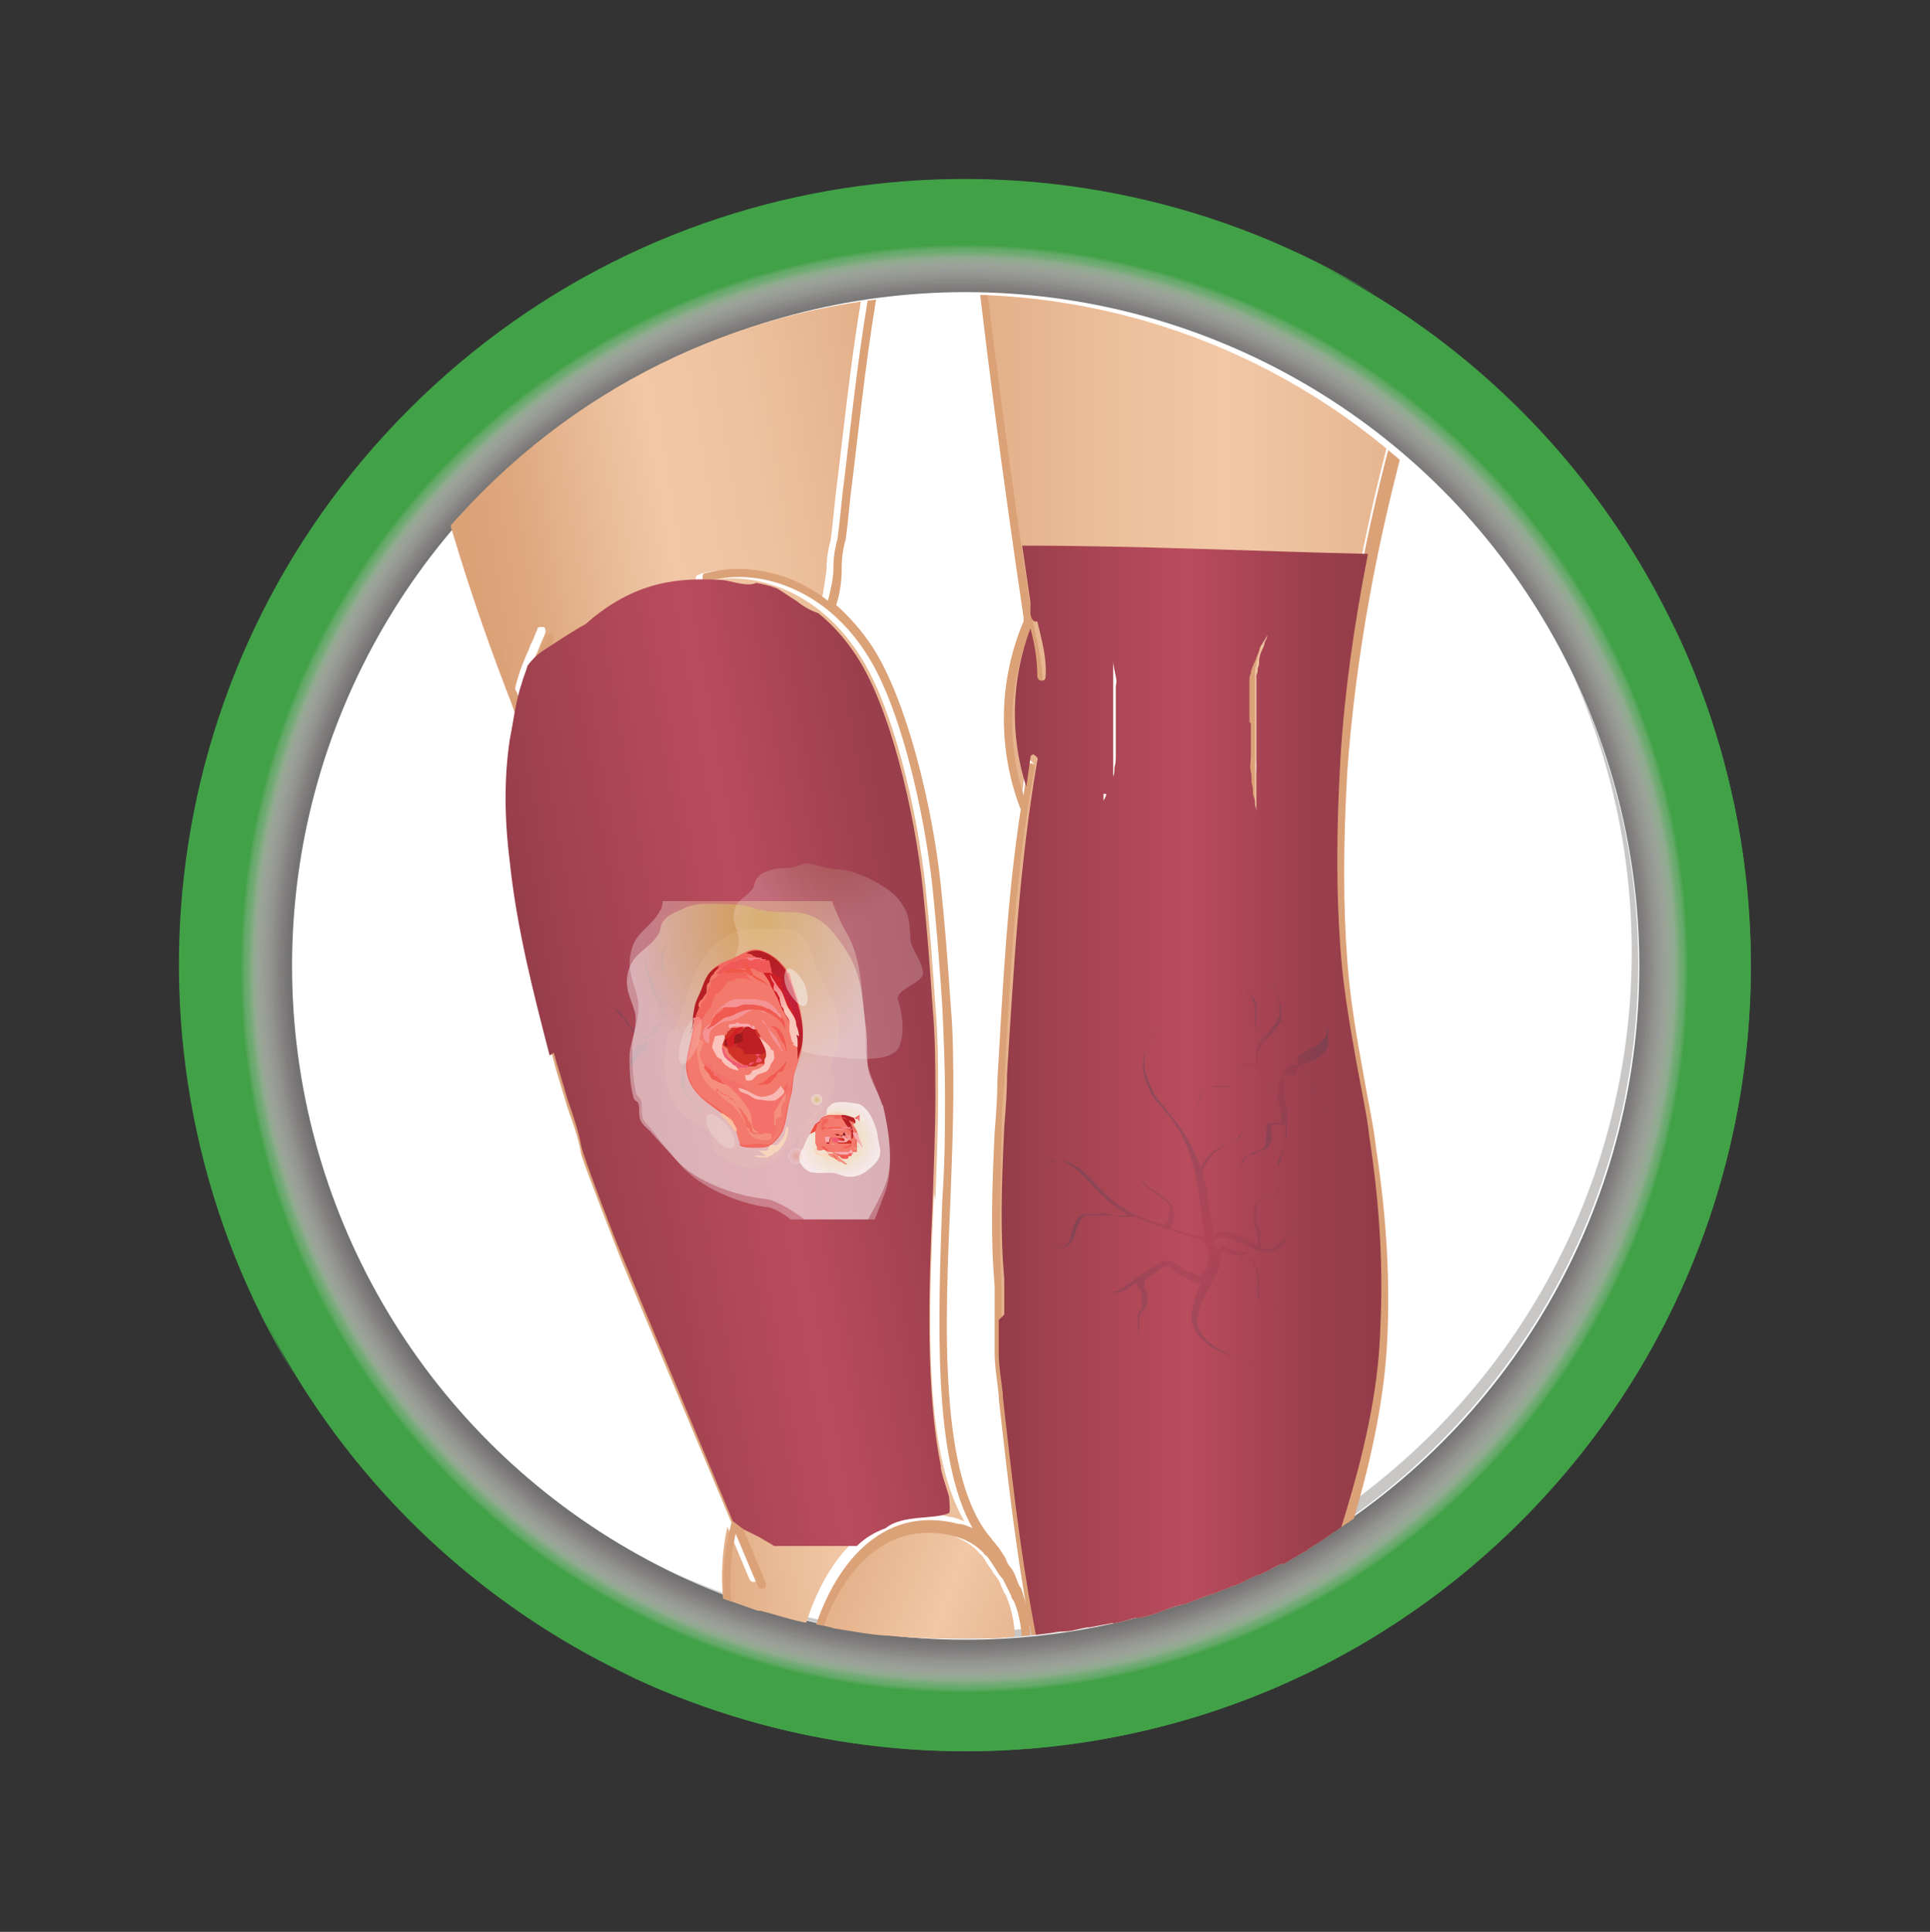 <?xml version="1.0" encoding="UTF-8"?>
<svg xmlns="http://www.w3.org/2000/svg" xmlns:xlink="http://www.w3.org/1999/xlink" version="1.1" viewBox="0 0 140.1 140.2">
  <rect x="0" y="0" width="140.1" height="140.2" fill="#333333" stroke="none"/>
  <defs>
    <style>
      .cls-1 {
        fill: #f3796c;
      }

      .cls-1, .cls-2, .cls-3, .cls-4, .cls-5, .cls-6, .cls-7, .cls-8, .cls-9, .cls-10, .cls-11, .cls-12, .cls-13, .cls-14, .cls-15, .cls-16, .cls-17, .cls-18, .cls-19, .cls-20, .cls-21, .cls-22, .cls-23, .cls-24, .cls-25, .cls-26, .cls-27, .cls-28, .cls-29, .cls-30, .cls-31, .cls-32, .cls-33, .cls-34, .cls-35, .cls-36, .cls-37, .cls-38, .cls-39, .cls-40, .cls-41, .cls-42, .cls-43, .cls-44, .cls-45, .cls-46, .cls-47, .cls-48, .cls-49, .cls-50, .cls-51, .cls-52, .cls-53, .cls-54, .cls-55, .cls-56, .cls-57, .cls-58, .cls-59, .cls-60, .cls-61, .cls-62, .cls-63, .cls-64, .cls-65, .cls-66, .cls-67, .cls-68, .cls-69, .cls-70, .cls-71, .cls-72, .cls-73, .cls-74, .cls-75, .cls-76, .cls-77, .cls-78, .cls-79, .cls-80, .cls-81, .cls-82, .cls-83, .cls-84, .cls-85, .cls-86, .cls-87, .cls-88, .cls-89, .cls-90, .cls-91, .cls-92, .cls-93, .cls-94, .cls-95, .cls-96, .cls-97, .cls-98, .cls-99, .cls-100, .cls-101, .cls-102, .cls-103, .cls-104, .cls-105, .cls-106, .cls-107, .cls-108, .cls-109, .cls-110 {
        stroke-width: 0px;
      }

      .cls-2 {
        fill: #9e9b9b;
      }

      .cls-2, .cls-3, .cls-5, .cls-9, .cls-12, .cls-14, .cls-15, .cls-16, .cls-17, .cls-18, .cls-19, .cls-21, .cls-22, .cls-24, .cls-26, .cls-27, .cls-28, .cls-30, .cls-31, .cls-34, .cls-36, .cls-38, .cls-40, .cls-41, .cls-42, .cls-44, .cls-45, .cls-46, .cls-47, .cls-48, .cls-49, .cls-54, .cls-55, .cls-56, .cls-57, .cls-58, .cls-59, .cls-60, .cls-61, .cls-62, .cls-64, .cls-65, .cls-66, .cls-68, .cls-70, .cls-71, .cls-72, .cls-73, .cls-74, .cls-75, .cls-76, .cls-78, .cls-86, .cls-88, .cls-89, .cls-111, .cls-91, .cls-92, .cls-93, .cls-94, .cls-95, .cls-96, .cls-97, .cls-98, .cls-100, .cls-101, .cls-103, .cls-104, .cls-108, .cls-110 {
        isolation: isolate;
      }

      .cls-2, .cls-14, .cls-59, .cls-60, .cls-61, .cls-74, .cls-88, .cls-96, .cls-97 {
        opacity: .2;
      }

      .cls-3 {
        fill: #cdcaca;
      }

      .cls-3, .cls-56, .cls-92 {
        opacity: 0;
      }

      .cls-4 {
        fill: #c8c7c6;
      }

      .cls-5 {
        fill: url(#radial-gradient-4);
        opacity: .7;
      }

      .cls-5, .cls-9, .cls-14, .cls-112, .cls-36, .cls-41, .cls-56, .cls-59, .cls-60, .cls-61, .cls-70, .cls-71, .cls-72, .cls-73 {
        mix-blend-mode: multiply;
      }

      .cls-6 {
        fill: #f04a3c;
      }

      .cls-7 {
        fill: #f48892;
      }

      .cls-113 {
        clip-path: url(#clippath);
      }

      .cls-8 {
        fill: none;
      }

      .cls-9 {
        fill: url(#radial-gradient-7);
      }

      .cls-9, .cls-28 {
        opacity: .2;
      }

      .cls-10, .cls-66 {
        fill: #f8d8be;
      }

      .cls-11 {
        fill: #f37a6c;
      }

      .cls-12 {
        fill: #8c8989;
      }

      .cls-12, .cls-89 {
        opacity: .2;
      }

      .cls-13 {
        fill: url(#linear-gradient);
      }

      .cls-14 {
        fill: url(#radial-gradient-9);
      }

      .cls-15 {
        fill: #b1aeae;
        opacity: .2;
      }

      .cls-16 {
        fill: #bbb8b8;
      }

      .cls-16, .cls-86 {
        opacity: .1;
      }

      .cls-17 {
        fill: #b5b1b1;
        opacity: .1;
      }

      .cls-18 {
        fill: #5c5c5c;
        opacity: .4;
      }

      .cls-19 {
        fill: #6a6969;
      }

      .cls-19, .cls-44 {
        opacity: .3;
      }

      .cls-20 {
        fill: #41a147;
      }

      .cls-21 {
        fill: #d0cece;
      }

      .cls-21, .cls-70, .cls-71 {
        opacity: 0;
      }

      .cls-22 {
        fill: #f2f0f0;
      }

      .cls-22, .cls-45 {
        opacity: 0;
      }

      .cls-23 {
        fill: #fac3bb;
      }

      .cls-24 {
        fill: #a8a4a4;
        opacity: .2;
      }

      .cls-25 {
        fill: #f9b7b3;
      }

      .cls-26 {
        fill: #6d6b6b;
        opacity: .3;
      }

      .cls-27 {
        fill: #d8d6d6;
        opacity: 0;
      }

      .cls-28 {
        fill: #a19e9e;
      }

      .cls-29 {
        fill: #f2655d;
      }

      .cls-30 {
        fill: #928f8f;
      }

      .cls-30, .cls-108 {
        opacity: .2;
      }

      .cls-31 {
        fill: #e0dede;
      }

      .cls-31, .cls-75 {
        opacity: 0;
      }

      .cls-32 {
        fill: #f2675e;
      }

      .cls-33 {
        fill: #871618;
      }

      .cls-34 {
        fill: #c6c3c3;
        opacity: .1;
      }

      .cls-35, .cls-90 {
        fill-opacity: 0;
      }

      .cls-35, .cls-99 {
        fill: #fff;
      }

      .cls-36 {
        fill: url(#radial-gradient-6);
      }

      .cls-36, .cls-72, .cls-73, .cls-98 {
        opacity: .4;
      }

      .cls-37 {
        fill: #b21e23;
      }

      .cls-38 {
        fill: #878484;
        opacity: .3;
      }

      .cls-39 {
        fill: #f15848;
      }

      .cls-40 {
        fill: #d4d2d2;
        opacity: 0;
      }

      .cls-41 {
        fill: url(#radial-gradient-5);
      }

      .cls-41, .cls-91 {
        opacity: .3;
      }

      .cls-42 {
        fill: #616060;
      }

      .cls-42, .cls-55 {
        opacity: .4;
      }

      .cls-43 {
        fill: #f58e7c;
      }

      .cls-44 {
        fill: #686766;
      }

      .cls-45 {
        fill: #edebeb;
      }

      .cls-46 {
        fill: #7c7979;
        opacity: .3;
      }

      .cls-47 {
        fill: #797777;
        opacity: .3;
      }

      .cls-48 {
        fill: #fcc39f;
      }

      .cls-48, .cls-66, .cls-114 {
        opacity: .9;
      }

      .cls-49 {
        fill: #8a8787;
        opacity: .2;
      }

      .cls-50 {
        fill: url(#radial-gradient-8);
      }

      .cls-51 {
        fill: #f8acb0;
      }

      .cls-52 {
        fill: #d11f26;
      }

      .cls-53 {
        fill: #f3716a;
      }

      .cls-54 {
        fill: #817e7e;
      }

      .cls-54, .cls-62 {
        opacity: .3;
      }

      .cls-55 {
        fill: #5e5e5e;
      }

      .cls-56 {
        fill: url(#radial-gradient-17);
      }

      .cls-57 {
        fill: #72706f;
        opacity: .3;
      }

      .cls-58 {
        fill: #595a5a;
        opacity: .4;
      }

      .cls-59 {
        fill: url(#radial-gradient-16);
      }

      .cls-60 {
        fill: url(#radial-gradient-14);
      }

      .cls-61 {
        fill: url(#radial-gradient-10);
      }

      .cls-62 {
        fill: #848181;
      }

      .cls-63 {
        fill: #9a1a1e;
      }

      .cls-64 {
        fill: #747272;
      }

      .cls-64, .cls-68 {
        opacity: .3;
      }

      .cls-65 {
        fill: #c2bfbf;
        opacity: .1;
      }

      .cls-67 {
        fill: #bd1f25;
      }

      .cls-68 {
        fill: #777474;
      }

      .cls-69 {
        fill: #dba278;
      }

      .cls-70 {
        fill: url(#radial-gradient-12);
      }

      .cls-71 {
        fill: url(#radial-gradient-11);
      }

      .cls-115 {
        opacity: .5;
      }

      .cls-72 {
        fill: url(#radial-gradient-13);
      }

      .cls-73 {
        fill: url(#radial-gradient-15);
      }

      .cls-74 {
        fill: #9b9898;
      }

      .cls-75 {
        fill: #dcdada;
      }

      .cls-76 {
        fill: #aeabab;
      }

      .cls-76, .cls-110 {
        opacity: .2;
      }

      .cls-77 {
        fill: #f26e61;
      }

      .cls-78 {
        fill: #959292;
        opacity: .2;
      }

      .cls-79 {
        fill: #f15a54;
      }

      .cls-80 {
        fill: #f15a50;
      }

      .cls-81 {
        fill: url(#linear-gradient-4);
      }

      .cls-82 {
        fill: url(#linear-gradient-2);
      }

      .cls-83 {
        fill: url(#linear-gradient-3);
      }

      .cls-84 {
        fill: url(#linear-gradient-5);
      }

      .cls-85 {
        fill: url(#linear-gradient-6);
      }

      .cls-86 {
        fill: #b8b5b5;
      }

      .cls-87 {
        fill: #f15858;
      }

      .cls-88 {
        fill: url(#radial-gradient);
      }

      .cls-89 {
        fill: #8f8c8c;
      }

      .cls-90 {
        fill: #f7f7f6;
      }

      .cls-91 {
        fill: #6f6d6d;
      }

      .cls-92 {
        fill: #c9c7c6;
      }

      .cls-93 {
        fill: #bfbcbc;
        opacity: .1;
      }

      .cls-94 {
        fill: #989595;
        opacity: .2;
      }

      .cls-95 {
        fill: #e4e2e2;
        opacity: 0;
      }

      .cls-96 {
        fill: url(#radial-gradient-3);
      }

      .cls-97 {
        fill: url(#radial-gradient-2);
      }

      .cls-98 {
        fill: #656464;
      }

      .cls-100 {
        fill: #636262;
        opacity: .4;
      }

      .cls-101 {
        fill: #a4a1a1;
        opacity: .2;
      }

      .cls-102 {
        fill: #b51f24;
      }

      .cls-103 {
        fill: #e8e7e6;
        opacity: 0;
      }

      .cls-104 {
        fill: #7f7c7c;
        opacity: .3;
      }

      .cls-105 {
        fill: #d03227;
      }

      .cls-106 {
        fill: #f05874;
      }

      .cls-107 {
        fill: #f59293;
      }

      .cls-108 {
        fill: #ffe1ba;
        mix-blend-mode: screen;
      }

      .cls-109 {
        fill: #f15748;
      }

      .cls-110 {
        fill: #aba8a8;
      }
    </style>
    <clipPath id="clippath">
      <path class="cls-8" d="M107.3,101.8c0,0,.1-.1.2-.2.3-.4.7-.8,1-1.2,0,0,.1-.2.2-.2.3-.5.7-.9,1-1.4,0-.1.1-.2.2-.3.3-.5.6-.9.9-1.3,0,0,0,0,0,0,.3-.5.6-1,.9-1.4,0-.1.1-.2.2-.3.3-.5.6-1,.8-1.5,0,0,0-.1,0-.2.2-.5.5-.9.7-1.4,0,0,0-.2.1-.3.2-.5.5-1,.7-1.5,0,0,0-.2.1-.3.2-.5.4-1,.6-1.5,0,0,0,0,0-.1.2-.5.4-1.1.6-1.6,0-.1,0-.2.1-.3.2-.5.4-1.1.6-1.6,0,0,0,0,0,0,.2-.5.3-1.1.5-1.6,0,0,0-.2,0-.3.2-.5.3-1.1.4-1.6,0,0,0-.1,0-.2.1-.5.2-1,.3-1.6,0,0,0,0,0-.1.1-.6.2-1.1.3-1.7,0,0,0-.2,0-.3.2-1.1.3-2.3.4-3.4,0,0,0-.2,0-.2,0-.6,0-1.1.1-1.7h0c0-.7,0-1.2,0-1.8h0c0-.7,0-1.3,0-1.9v-.2c0-1.2-.1-2.3-.2-3.5,0,0,0-.1,0-.2-.1-1.2-.3-2.4-.5-3.5,0,0,0,0,0-.1-.1-.6-.2-1.2-.4-1.8,0,0,0,0,0-.1-.3-1.2-.6-2.3-.9-3.5,0,0,0,0,0-.2-.4-1.1-.8-2.3-1.2-3.4,0,0,0,0,0-.1-.2-.6-.5-1.1-.7-1.7,0,0,0,0,0,0-2.4-5.4-5.8-10.4-10.2-14.8-19.1-19.1-50-19.1-69.1,0-19.1,19.1-19.1,50,0,69.1,3.9,3.9,8.4,7.1,13.1,9.4.6.3,1.1.5,1.7.8,0,0,0,0,0,0,.6.2,1.1.5,1.7.7,0,0,0,0,.1,0,1.1.4,2.3.8,3.4,1.2,0,0,0,0,.2,0,1.2.3,2.3.7,3.5.9,0,0,0,0,.1,0,.6.1,1.2.2,1.8.4,0,0,0,0,.1,0,1.2.2,2.3.4,3.5.5,0,0,.1,0,.2,0,1.2.1,2.3.2,3.5.2h.2c.6,0,1.2,0,1.7,0h.1c.6,0,1.1,0,1.7,0h0c.6,0,1.2,0,1.7-.1,0,0,.2,0,.2,0,1.2-.1,2.3-.2,3.4-.4,0,0,.2,0,.3,0,.6,0,1.1-.2,1.7-.3,0,0,0,0,.2,0,.5-.1,1.1-.2,1.6-.3,0,0,.1,0,.2,0,.6-.1,1.1-.3,1.6-.4,0,0,.2,0,.3,0,.5-.1,1.1-.3,1.6-.5,0,0,0,0,0,0,.5-.2,1.1-.4,1.6-.5,0,0,.2,0,.3-.1.5-.2,1.1-.4,1.6-.6,0,0,0,0,.1,0,.5-.2,1-.4,1.5-.6,0,0,.2,0,.3-.1.5-.2,1-.5,1.5-.7,0,0,.2,0,.3-.1.5-.2.9-.5,1.4-.7,0,0,.1,0,.2,0,.5-.3,1-.6,1.5-.9.1,0,.2-.1.3-.2.5-.3,1-.6,1.4-.9,0,0,0,0,0,0,.4-.3.9-.6,1.3-.9,0,0,.2-.1.3-.2.5-.3.9-.7,1.4-1,0,0,.2-.1.2-.2.4-.3.8-.7,1.2-1,0,0,.1-.1.2-.2.4-.4.9-.8,1.3-1.2,0,0,.2-.2.3-.3.4-.4.9-.8,1.3-1.2.4-.4.8-.8,1.2-1.3,0,0,.2-.2.3-.3.4-.4.8-.9,1.2-1.3h0Z"/>
    </clipPath>
    <linearGradient id="linear-gradient" x1="48.7" y1="9.4" x2="73.4" y2=".4" gradientTransform="translate(0 142) scale(1 -1)" gradientUnits="userSpaceOnUse">
      <stop offset="0" stop-color="#dba278"/>
      <stop offset=".5" stop-color="#f1c7a5"/>
      <stop offset="1" stop-color="#dba278"/>
    </linearGradient>
    <linearGradient id="linear-gradient-2" x1="68" y1="69.9" x2="109.8" y2="69.9" gradientTransform="translate(0 142) scale(1 -1)" gradientUnits="userSpaceOnUse">
      <stop offset="0" stop-color="#dba278"/>
      <stop offset="0" stop-color="#dfaa82"/>
      <stop offset=".3" stop-color="#ecbf9b"/>
      <stop offset=".5" stop-color="#f1c7a5"/>
      <stop offset=".6" stop-color="#eec29f"/>
      <stop offset=".8" stop-color="#e6b58f"/>
      <stop offset="1" stop-color="#dba278"/>
    </linearGradient>
    <linearGradient id="linear-gradient-3" x1="73.4" y1="84.9" x2="38.2" y2="78.9" gradientTransform="translate(0 142) scale(1 -1)" gradientUnits="userSpaceOnUse">
      <stop offset="0" stop-color="#dba278"/>
      <stop offset=".2" stop-color="#e6b590"/>
      <stop offset=".4" stop-color="#eec29f"/>
      <stop offset=".6" stop-color="#f1c7a5"/>
      <stop offset=".7" stop-color="#ebbe9a"/>
      <stop offset=".9" stop-color="#dea77e"/>
      <stop offset="1" stop-color="#dba278"/>
    </linearGradient>
    <linearGradient id="linear-gradient-4" x1="72.4" y1="51.4" x2="99.8" y2="51.4" gradientTransform="translate(0 142) scale(1 -1)" gradientUnits="userSpaceOnUse">
      <stop offset="0" stop-color="#933c48"/>
      <stop offset=".1" stop-color="#9d404d"/>
      <stop offset=".5" stop-color="#b94c5d"/>
      <stop offset=".8" stop-color="#9e404e"/>
      <stop offset="1" stop-color="#933c48"/>
    </linearGradient>
    <linearGradient id="linear-gradient-5" x1="38.7" y1="61.9" x2="72.4" y2="67.8" gradientTransform="translate(0 142) scale(1 -1)" gradientUnits="userSpaceOnUse">
      <stop offset="0" stop-color="#933c48"/>
      <stop offset=".1" stop-color="#9d404d"/>
      <stop offset=".5" stop-color="#b94c5d"/>
      <stop offset=".8" stop-color="#9e404e"/>
      <stop offset="1" stop-color="#933c48"/>
    </linearGradient>
    <radialGradient id="radial-gradient" cx="-21.7" cy="30.3" fx="-21.7" fy="30.3" r="6.2" gradientTransform="translate(118 104.5) rotate(-9.7) scale(1 -1)" gradientUnits="userSpaceOnUse">
      <stop offset="0" stop-color="#a62f43"/>
      <stop offset=".1" stop-color="#943146"/>
      <stop offset=".4" stop-color="#68394f"/>
      <stop offset=".8" stop-color="#20465d"/>
      <stop offset="1" stop-color="#004c64"/>
    </radialGradient>
    <radialGradient id="radial-gradient-2" cx="568.1" cy="631.9" fx="568.1" fy="631.9" r="6.2" gradientTransform="translate(261 -749.7) rotate(152.4) scale(1 -1)" gradientUnits="userSpaceOnUse">
      <stop offset="0" stop-color="#a62f43"/>
      <stop offset=".1" stop-color="#943146"/>
      <stop offset=".4" stop-color="#68394f"/>
      <stop offset=".8" stop-color="#20465d"/>
      <stop offset="1" stop-color="#004c64"/>
    </radialGradient>
    <radialGradient id="radial-gradient-3" cx="216.8" cy="55.4" fx="216.8" fy="55.4" r="10.6" gradientTransform="translate(-135 66.4) rotate(20.4) scale(1 -1)" gradientUnits="userSpaceOnUse">
      <stop offset="0" stop-color="#a62f43"/>
      <stop offset=".1" stop-color="#943146"/>
      <stop offset=".4" stop-color="#68394f"/>
      <stop offset=".8" stop-color="#20465d"/>
      <stop offset="1" stop-color="#004c64"/>
    </radialGradient>
    <radialGradient id="radial-gradient-4" cx="61" cy="59.3" fx="61" fy="59.3" r="2.8" gradientTransform="translate(0 142) scale(1 -1)" gradientUnits="userSpaceOnUse">
      <stop offset="0" stop-color="#d4c428"/>
      <stop offset="1" stop-color="#fff"/>
    </radialGradient>
    <radialGradient id="radial-gradient-5" cx="22.8" cy="259.6" fx="22.8" fy="259.6" r="10.4" gradientTransform="translate(35.5 378.3) scale(.9 -1.2)" gradientUnits="userSpaceOnUse">
      <stop offset="0" stop-color="#fff488"/>
      <stop offset="1" stop-color="#fff"/>
    </radialGradient>
    <radialGradient id="radial-gradient-6" cx="55.1" cy="259.5" fx="55.1" fy="259.5" r="9.7" gradientTransform="translate(0 378.3) scale(1 -1.2)" gradientUnits="userSpaceOnUse">
      <stop offset="0" stop-color="#d4c428"/>
      <stop offset="1" stop-color="#fff"/>
    </radialGradient>
    <radialGradient id="radial-gradient-7" cx="60.1" cy="265.7" fx="60.1" fy="265.7" r="6.5" gradientTransform="translate(0 378.3) scale(1 -1.2)" gradientUnits="userSpaceOnUse">
      <stop offset="0" stop-color="#966e2a"/>
      <stop offset="1" stop-color="#fff"/>
    </radialGradient>
    <radialGradient id="radial-gradient-8" cx="56.3" cy="68.9" fx="56.3" fy="68.9" r="3.3" gradientTransform="translate(0 142) scale(1 -1)" gradientUnits="userSpaceOnUse">
      <stop offset="0" stop-color="#cb1e45"/>
      <stop offset="1" stop-color="#b51f24"/>
    </radialGradient>
    <linearGradient id="linear-gradient-6" x1="56.6" y1="70.4" x2="57" y2="68.7" gradientTransform="translate(0 142) scale(1 -1)" gradientUnits="userSpaceOnUse">
      <stop offset="0" stop-color="#f4898c"/>
      <stop offset="1" stop-color="#fbc6ba"/>
    </linearGradient>
    <radialGradient id="radial-gradient-9" cx="57.8" cy="58.1" fx="57.8" fy="58.1" r=".6" gradientTransform="translate(0 142) scale(1 -1)" gradientUnits="userSpaceOnUse">
      <stop offset="0" stop-color="#e17525"/>
      <stop offset="1" stop-color="#fff"/>
    </radialGradient>
    <radialGradient id="radial-gradient-10" cx="-411.8" cy="379.6" fx="-411.8" fy="379.6" r=".6" gradientTransform="translate(949.4 575.8) rotate(-37.5) scale(1 -2.5)" gradientUnits="userSpaceOnUse">
      <stop offset="0" stop-color="#e17525"/>
      <stop offset="1" stop-color="#fff"/>
    </radialGradient>
    <radialGradient id="radial-gradient-11" cx="-565.7" cy="653.7" fx="-565.7" fy="653.7" r=".6" gradientTransform="translate(1761.8 186.7) rotate(-66.7) scale(1 -2.5)" gradientUnits="userSpaceOnUse">
      <stop offset="0" stop-color="#e17525"/>
      <stop offset="1" stop-color="#fff"/>
    </radialGradient>
    <radialGradient id="radial-gradient-12" cx="-427" cy="797.3" fx="-427" fy="797.3" r=".6" gradientTransform="translate(3230.2 -463.1) rotate(-91.8) scale(1 -4)" gradientUnits="userSpaceOnUse">
      <stop offset="0" stop-color="#e17525"/>
      <stop offset="1" stop-color="#fff"/>
    </radialGradient>
    <radialGradient id="radial-gradient-13" cx="-213.6" cy="377.3" fx="-213.6" fy="377.3" r=".6" gradientTransform="translate(629.7 837.7) rotate(-23.8) scale(1 -2.5)" gradientUnits="userSpaceOnUse">
      <stop offset="0" stop-color="#e17525"/>
      <stop offset="1" stop-color="#fff"/>
    </radialGradient>
    <radialGradient id="radial-gradient-14" cx="-993.4" cy="860.3" fx="-993.4" fy="860.3" r=".6" gradientTransform="translate(19.8 -2671.6) rotate(-160.1) scale(1 -3)" gradientUnits="userSpaceOnUse">
      <stop offset="0" stop-color="#e17525"/>
      <stop offset="1" stop-color="#fff"/>
    </radialGradient>
    <radialGradient id="radial-gradient-15" cx="59.3" cy="62.2" fx="59.3" fy="62.2" r=".4" gradientTransform="translate(0 142) scale(1 -1)" gradientUnits="userSpaceOnUse">
      <stop offset="0" stop-color="#d4c428"/>
      <stop offset="1" stop-color="#fff"/>
    </radialGradient>
    <radialGradient id="radial-gradient-16" cx="-78.4" cy="60.8" fx="-78.4" fy="60.8" r=".2" gradientTransform="translate(198.1 142) scale(1.7 -1)" gradientUnits="userSpaceOnUse">
      <stop offset="0" stop-color="#d4c428"/>
      <stop offset="1" stop-color="#fff"/>
    </radialGradient>
    <radialGradient id="radial-gradient-17" cx="60.2" cy="66" fx="60.2" fy="66" r="2" gradientTransform="translate(0 142) scale(1 -1)" gradientUnits="userSpaceOnUse">
      <stop offset="0" stop-color="#e17525"/>
      <stop offset="1" stop-color="#fff"/>
    </radialGradient>
  </defs>
  <g class="cls-111">
    <g id="Layer_1" data-name="Layer 1">
      <g>
        <circle class="cls-20" cx="70.1" cy="70.1" r="57"/>
        <path class="cls-20" d="M109.6,109.6c-17.5,17.5-43.5,21.4-64.6,11.7,21.3,10.4,47.7,6.8,65.4-10.9s21.3-44.1,10.9-65.4c9.8,21.1,5.8,47.1-11.7,64.6Z"/>
        <path class="cls-20" d="M30.5,30.5c18.8-18.8,47.3-21.9,69.2-9.2-22-13.4-51-10.6-70,8.4-19,19-21.8,48-8.4,70-12.7-21.9-9.6-50.4,9.2-69.2Z"/>
        <g class="cls-112">
          <circle class="cls-35" cx="70" cy="70.3" r="54.1"/>
          <circle class="cls-90" cx="70" cy="70.3" r="54"/>
          <circle class="cls-22" cx="70" cy="70.3" r="53.9"/>
          <circle class="cls-45" cx="70" cy="70.3" r="53.8"/>
          <circle class="cls-103" cx="70" cy="70.3" r="53.7"/>
          <circle class="cls-95" cx="70" cy="70.3" r="53.5"/>
          <circle class="cls-31" cx="70" cy="70.3" r="53.4"/>
          <circle class="cls-75" cx="70" cy="70.3" r="53.3"/>
          <circle class="cls-27" cx="70" cy="70.3" r="53.2"/>
          <circle class="cls-40" cx="70" cy="70.3" r="53"/>
          <circle class="cls-21" cx="70" cy="70.3" r="52.9"/>
          <circle class="cls-3" cx="70" cy="70.3" r="52.8"/>
          <circle class="cls-92" cx="70" cy="70.3" r="52.7"/>
          <circle class="cls-34" cx="70" cy="70.3" r="52.5"/>
          <circle class="cls-65" cx="70" cy="70.3" r="52.4"/>
          <circle class="cls-93" cx="70" cy="70.3" r="52.3"/>
          <circle class="cls-16" cx="70" cy="70.3" r="52.2"/>
          <circle class="cls-86" cx="70" cy="70.3" r="52"/>
          <circle class="cls-17" cx="70" cy="70.3" r="51.9"/>
          <circle class="cls-15" cx="70" cy="70.3" r="51.8"/>
          <circle class="cls-76" cx="70" cy="70.3" r="51.7"/>
          <circle class="cls-110" cx="70" cy="70.3" r="51.6"/>
          <circle class="cls-24" cx="69.9" cy="70.3" r="51.4"/>
          <circle class="cls-101" cx="69.9" cy="70.3" r="51.3"/>
          <circle class="cls-28" cx="69.9" cy="70.3" r="51.2"/>
          <circle class="cls-2" cx="69.9" cy="70.3" r="51.1"/>
          <circle class="cls-74" cx="69.9" cy="70.3" r="50.9"/>
          <circle class="cls-94" cx="69.9" cy="70.3" r="50.8"/>
          <circle class="cls-78" cx="69.9" cy="70.3" r="50.7"/>
          <circle class="cls-30" cx="69.9" cy="70.3" r="50.6"/>
          <circle class="cls-89" cx="69.9" cy="70.3" r="50.5"/>
          <circle class="cls-12" cx="69.9" cy="70.3" r="50.3"/>
          <circle class="cls-49" cx="69.9" cy="70.3" r="50.2"/>
          <circle class="cls-38" cx="69.9" cy="70.3" r="50.1"/>
          <circle class="cls-62" cx="69.9" cy="70.3" r="50"/>
          <circle class="cls-54" cx="69.9" cy="70.3" r="49.8"/>
          <circle class="cls-104" cx="69.9" cy="70.3" r="49.7"/>
          <circle class="cls-46" cx="69.9" cy="70.3" r="49.6"/>
          <circle class="cls-47" cx="69.9" cy="70.3" r="49.5"/>
          <circle class="cls-68" cx="69.9" cy="70.3" r="49.3"/>
          <circle class="cls-64" cx="69.9" cy="70.3" r="49.2"/>
          <circle class="cls-57" cx="69.9" cy="70.3" r="49.1"/>
          <circle class="cls-91" cx="69.9" cy="70.3" r="49"/>
          <circle class="cls-26" cx="69.9" cy="70.3" r="48.8"/>
          <circle class="cls-19" cx="69.9" cy="70.3" r="48.7"/>
          <circle class="cls-44" cx="69.9" cy="70.3" r="48.6"/>
          <circle class="cls-98" cx="69.9" cy="70.3" r="48.5"/>
          <circle class="cls-100" cx="69.9" cy="70.3" r="48.4"/>
          <circle class="cls-42" cx="69.9" cy="70.3" r="48.2"/>
          <circle class="cls-55" cx="69.9" cy="70.3" r="48.1"/>
          <circle class="cls-18" cx="69.9" cy="70.3" r="48"/>
          <circle class="cls-58" cx="69.8" cy="70.3" r="47.9"/>
        </g>
        <circle class="cls-99" cx="70.1" cy="70.1" r="48.9"/>
        <path class="cls-4" d="M104,104c-15,15-37.3,18.4-55.4,10,18.2,8.9,40.9,5.8,56-9.4s18.3-37.8,9.4-56c8.3,18.1,5,40.4-10,55.4Z"/>
        <g class="cls-113">
          <g>
            <path class="cls-13" d="M66.2,134.4c-1.1,1.1-2.3,2.1-3.4,3.1-.1.1-.3,0-.4,0,0-.1,0-.3,0-.4,2.5-2.2,5.1-4.6,7.2-7.3,2.3-3,3.7-6.3,4-9.4.2-1.7,0-3.2-.5-4.4,0-.1-.1-.3-.2-.4-.2-.4-.3-.8-.6-1.2-.2-.2-.3-.5-.5-.7-.2-.3-.4-.7-.6-.9-.1,0-.2-.2-.3-.3-.5-.5-1.3-.9-2.1-1.2-5.3-1.4-8.6,3.1-9.9,7.7-.2.5-.3,1.1-.4,1.6l-1.2,5.2c-.2.9-.4,1.8-.6,2.7,0,.3-.1.6-.2.9,0,.3,0,.7-.2,1,0,.3,0,.7-.1,1,0,.2,0,.4,0,.7,0,.2,0,.5,0,.7-.4,1.6-1,3-1.7,4.3-.1.2-.3.5-.4.7-1.1,2.2-2.3,4.4-3.6,6.5-.2.3-.3.7-.5,1-.1.2-.3.4-.4.6-1.5,2.2-3.2,5.2-3.6,8.4-.1,1.3-.1,3.2.8,4.9.8,1.6,2.2,2.6,3.7,2.9,0,.2.2.3.4.3.2,0,.5,0,.8,0,.1,0,.3-.1.4-.2.4,0,.9,0,1.3-.1.6,0,1.3-.2,1.9-.2s.7,0,1.1,0c.4,0,.8.2,1.2.4.4.1.8.3,1.3.4,2.5.4,4.7-1.5,6.8-3.7.4-.4.8-.8,1-1.3.3-.5.4-1.1.5-1.7.7-3.7,0-7.5-.6-11.2-.5-3.4-1.1-7-.7-10.4h0Z"/>
            <path class="cls-82" d="M68.3-19.7c.4,22.4,3.1,43.8,6.2,63.8,0,0,0,.1,0,.2,0,0,0,.1,0,.2,0,.1,0,.2,0,.4,0,.2.1.5.3.6,0,0,0,0,.2,0,0,0,0,0,0,0,.3,1.3.7,2.6.6,4,0,.2-.1.3-.3.3h0c-.2,0-.3-.2-.3-.3,0-1.2-.2-2.4-.5-3.5-1.4,3.7-1.5,7.8-.3,11.5.1-.7.2-1.4.3-2.1,0-.2.2-.3.3-.2s.3.2.2.4c-1.3,7.5-1.7,14.9-2.2,22.8,0,1.3-.1,2.6-.2,3.8-.2,4.2-.3,7.7,0,11,0,.9,0,1.7,0,2.6,0,.8,0,1.6,0,2.4,0,1,.2,2,.3,3v.2c.6,5.3,1.2,10.8,2.2,16.2.8,4.2,1.5,8.5,1.8,12.9h0c0,.6,0,1,0,1.4,0,.2-.1.2-.3.2h0c-.2,0-.3,0-.3-.2,0-.4,0-.7,0-1-.5.2-.8.8-.9,1.2-.2.6-.2,1.1-.2,1.8,0,.1,0,.3,0,.4,0,.2,0,.5,0,.7,0,.8,0,1.8-.2,2.4-.2.9-.4,1.6-.6,2.3-.2.5-.3.9-.5,1.5-.5,1.6-.6,3.1-.3,4.4.2,1.3.5,2.3,1.4,2.6.2,0,.2.2.2.4,0,.1-.2.2-.3.2s0,0,0,0c-1.3-.5-1.6-2-1.8-3.1-.2-.9-.2-1.9,0-3-.2.2-.4.4-.6.6-.2.2-.4.4-.6.6-.4.4-.8.8-1.2,1.2-.8.9-1.7,1.7-2.6,2.5.4,2.8.6,5.6,0,8.4,0,.2,0,.3,0,.5,1.7.6,3.3,1.4,4.8,2.4-.5-2.1-.3-4,.5-6,0-.1.2-.2.4-.2.2,0,.2.2.2.4-.9,2.1-1,4-.4,6.1.5,1.9,1.8,3.2,4.1,4.1,1.6.6,3.5.6,5.2.6.5,0,1,0,1.5,0,2.4,0,4.7,0,6.7-1.5,1.3-.9,2.2-2.1,2.5-3.4.2-1.2.3-3.4,0-4.4-.4-1.6-.9-3-1.5-4.4-.4-1.1-.9-2.1-1.3-3.4,0,1.3,0,2.5,0,3.8,0,.2-.1.3-.3.3h0c-.2,0-.3-.1-.3-.3,0-2.1,0-4.3,0-6.5h0c0-2.8.1-5.5.4-8.2.8-7,2.9-13.8,4.9-20.3.6-1.9,1.2-3.9,1.8-5.9,1.5-5,2.3-9.2,2.4-13.1.2-4.1,0-8.6-.8-13.8-.2-1.8-.6-3.5-.9-5.2-.5-2.8-1-5.6-1.2-8.5-.3-4-.3-8.4,0-13.7.6-8.3,2.1-16.8,4.7-26,2.6-9.3,4.5-18,5.8-26.6,1.1-7.5,1.9-15,2.2-22.7h-41.3ZM80.8,57.7c0-.1,0-.3,0-.5,0-.2,0-.4,0-.7s0-.2,0-.4c0-.1,0-.3,0-.4,0-.3,0-.6,0-.9,0-.2,0-.3,0-.5v-.5c0-.3,0-.7,0-1,0-.3,0-.7,0-1,0-.3,0-.7,0-1s0-.6,0-.9v-.8c0-.5,0-.9,0-1.2s0-.5,0-.5c0,0,0,.2,0,.5s.1.7.2,1.2,0,.5,0,.8c0,.3,0,.6,0,.9s0,.6,0,1c0,.3,0,.7,0,1s0,.7,0,1c0,.3,0,.7,0,1,0,.3,0,.6-.1.9,0,.3,0,.6-.2.8,0,.2-.1.5-.2.7,0,.2-.2.4-.2.5-.1.3-.2.4-.2.4,0,0,0-.2,0-.5h0ZM82.3,143.3c0,.5,0,1.1,0,1.6s-.1,1-.2,1.5c0,.5-.2.9-.3,1.3-.1.4-.2.8-.4,1.1s-.2.6-.4.8c0,.2-.2.4-.3.5s0,.2,0,.2c0,0,0,0,0-.2s.1-.3.2-.5c0-.2.2-.5.2-.8,0-.3.2-.7.2-1.1,0-.2,0-.4,0-.6,0-.2,0-.4,0-.7,0-.5,0-.9,0-1.4s0-1,0-1.6,0-1.1,0-1.6c0-.5,0-1.1,0-1.6,0-.5,0-1.1,0-1.6,0-.5,0-1,0-1.5,0-.5,0-.9,0-1.3,0-.4,0-.8,0-1.1,0-.3,0-.6,0-.9,0-.5,0-.8,0-.8,0,0,0,.3.1.7,0,.2,0,.5.1.8,0,.3.1.7.2,1.1,0,.4.1.8.2,1.3,0,.5,0,1,.1,1.5,0,.5,0,1,0,1.6,0,.5,0,1.1,0,1.6,0,.5,0,1.1,0,1.6h0ZM87.4,143.9c0,.5,0,.9,0,1.4,0,.4,0,.8.1,1.2,0,.2,0,.4,0,.5s0,.3,0,.5c0,.1,0,.3.1.4,0,.1,0,.2,0,.4.2.4.2.7.2.7,0,0-.1-.2-.3-.6,0-.1,0-.2-.2-.3,0-.1,0-.3-.2-.4,0-.1,0-.3-.2-.5s0-.4-.2-.5c0-.4-.2-.8-.2-1.2,0-.4,0-.9-.1-1.4,0-.5,0-1,0-1.5s0-1,0-1.5,0-1,0-1.5c0-.2,0-.5,0-.8,0-.2,0-.5,0-.7,0-.5.1-.9.2-1.4,0-.4.2-.8.3-1.2,0-.4.2-.7.3-1,0-.3.2-.5.3-.8.2-.4.3-.6.3-.6,0,0,0,.2-.2.7,0,.2-.2.5-.2.8,0,.2,0,.3,0,.5,0,.2,0,.3,0,.5,0,.2,0,.4,0,.6,0,.2,0,.4,0,.6,0,.4,0,.9-.1,1.4,0,.2,0,.5,0,.7,0,.2,0,.5,0,.7,0,.5,0,1,0,1.5v3h0ZM92.2,46.6c0,.2-.1.4-.2.6s-.2.5-.2.8c0,.1,0,.3-.1.5,0,.2,0,.3-.1.5,0,.2,0,.3,0,.5,0,0,0,.2,0,.2,0,0,0,.2,0,.3,0,.2,0,.4,0,.6,0,.2,0,.4,0,.6,0,0,0,.2,0,.3v.9c0,.4,0,.8,0,1.2,0,.4,0,.8,0,1.2s0,.7,0,1.1c0,.3,0,.7,0,1,0,.3,0,.6,0,.8,0,.2,0,.5,0,.6v.6s0-.2-.1-.5c0-.2,0-.4-.1-.6s0-.5-.1-.8,0-.6-.1-1,0-.7,0-1.1c0-.4,0-.8,0-1.2,0-.4,0-.8,0-1.2s0-.4,0-.6v-.3c0,0,0-.2,0-.3,0-.2,0-.4,0-.6,0-.2,0-.4,0-.6,0,0,0-.2,0-.3,0-.1,0-.2,0-.3,0-.2,0-.4.1-.5,0-.3.2-.7.3-.9.1-.3.2-.5.3-.8,0-.2.2-.4.3-.6.2-.3.3-.5.3-.5,0,0,0,.2-.2.5h0Z"/>
            <path class="cls-83" d="M67.9,87.1c.1-2.7.2-5.3.2-7.6,0-2.1,0-4.3-.2-6.5-.2-3-.4-5.6-.7-8.5-.6-5.7-2.4-13.4-4.9-17.1-3.2-4.9-8.2-6.1-11.4-5.1-.2,0-.3,0-.4-.2,0-.2,0-.3.2-.4,2.5-.8,5.9-.3,8.9,2,.2-.8.3-1.6.4-2.4,0-.7.1-1.4.3-2.1.2-1.5.3-3,.5-4.4.6-5,1.1-9.8,2-14.7.3-5.2.9-10.5,1.5-15.6.9-7.9,1.8-16.2,1.8-24.2H23.1c.7,6.5,1.6,12.7,2.3,17.6.3,1.9.5,3.7.8,5.6,1,6.8,2,13.9,3.3,20.8,1.5,8.1,3.9,16.6,7.2,25.2.2.4.4.9.5,1.3.2-1,.5-2.1.9-3,.1-.3.3-.6.4-1,.2-.3.3-.7.5-1.1,0-.2.2-.2.4-.2s.2.2.2.4c-.2.5-.4.9-.5,1.2-.1.3-.3.6-.4.9-1.4,4-1.9,8.8-1.3,14.2.5,4.8,1.7,9.5,2.9,14.1.3,1.1.7,2.3,1,3.4.4,1.1.8,2.3,1,3.4.2.9,2.5,6.9,2.9,7.8l9.8,23.5c0,.2,0,.3-.2.4,0,0,0,0-.1,0-.1,0-.2,0-.3-.2l-1.6-3.8c-.6,2.8-.5,5.7.3,8.4,0,0,.1.2,0,.3.5,1.6,1.2,3,2.1,4.3,0,.1,0,.3,0,.4,0,0-.1,0-.2,0,0,0-.2,0-.2-.1-.8-1.1-1.4-2.4-1.9-3.7-.2.6-.3,1.2-.5,1.9s-.1.6-.2,1c-.8,3.3-.4,7.2-1.2,10.6,0,.3-.1.7-.2,1-.2,1-.5,2-.8,2.9,0,.3-.1.6-.2.9-.4,1.9-.9,3.8-1.1,5.7,0,.3-.1.6-.2.9,0,.4-.2.7-.2,1.1.3-.5.6-.9.8-1.3.1-.2.3-.4.4-.6.1-.3.3-.6.4-.8,1-1.9,2.1-3.8,3.3-5.8.2-.3.3-.6.5-.9.6-1.5,1.4-3,1.8-4.6,0-.3.1-.5.2-.8,0-1.7.2-3.1.7-4.7,0-.3.1-.6.2-.9,0-.3.1-.6.2-.9l1.2-5.2c.1-.6.2-1.1.4-1.7,1.4-4.9,4.9-9.6,10.6-8.1.3,0,.7.2,1,.3-3-5.1-2.6-15-2.2-23.8h0Z"/>
            <path class="cls-69" d="M90.5,151h0c.2,0,.3-.1.3-.3,0-1.3,0-2.5,0-3.8-.2-.8-.4-1.7-.6-2.7,0,2.2,0,4.3,0,6.5,0,.2.1.3.3.3h0Z"/>
            <path class="cls-69" d="M109.6-19.7c-.3,7.6-1.1,15.2-2.2,22.8-1.3,8.6-3.2,17.2-5.8,26.5-2.6,9.2-4.1,17.7-4.7,26-.4,5.3-.4,9.7,0,13.7.2,2.8.7,5.7,1.2,8.5.3,1.7.6,3.5.9,5.2.7,5.2,1,9.7.8,13.8-.2,3.9-1,8-2.4,13.1-.6,2-1.2,3.9-1.8,5.9-2.1,6.6-4.2,13.3-4.9,20.3-.3,2.7-.4,5.4-.4,8.1h0c.1,1.1.3,2,.6,2.8.4,1.2.8,2.3,1.3,3.4.6,1.4,1.2,2.7,1.5,4.4.2,1.1.2,3.2,0,4.4-.2,1.3-1.1,2.5-2.5,3.4-2,1.4-4.3,1.4-6.7,1.5-.5,0-1,0-1.5,0-1.7,0-3.6,0-5.2-.6-2.3-.9-3.6-2.2-4.1-4.1-.6-2.1-.5-4.1.4-6.1,0-.1,0-.3-.2-.4-.2,0-.3,0-.4.2-.8,2-1,3.9-.5,6-1.5-1-3.1-1.8-4.8-2.4,0-.2,0-.3,0-.5.5-2.8.3-5.6,0-8.4.9-.8,1.7-1.6,2.6-2.5.4-.4.8-.8,1.2-1.2.2-.2.4-.4.6-.6.2-.2.4-.4.6-.6-.2,1.1-.2,2.1,0,3,.2,1.1.5,2.6,1.8,3.1,0,0,0,0,0,0,.1,0,.2,0,.3-.2,0-.2,0-.3-.2-.4-.9-.4-1.2-1.4-1.4-2.6-.2-1.3-.1-2.8.3-4.4.2-.6.3-1.1.5-1.5.2-.7.4-1.4.6-2.3.2-.7.2-1.6.2-2.4,0-.3,0-.5,0-.7,0-.1,0-.3,0-.4,0-.6,0-1.2.2-1.7.1-.4.4-1,.9-1.2,0,.4,0,.6,0,1,0,.2.1.2.3.2h0c.2,0,.3,0,.3-.2,0-.5,0-.9,0-1.4h0c-.2-4.4-1-8.7-1.8-13-1-5.3-1.6-10.8-2.2-16.2v-.2c-.1-1.1-.2-2.1-.3-3,0-.8,0-1.6,0-2.4,0-.8,0-1.7,0-2.6-.2-3.3-.1-6.8,0-11,0-1.3.1-2.6.2-3.8.4-7.8.8-15.3,2.2-22.8,0-.2,0-.3-.2-.4-.2,0-.3,0-.3.2-.1.7-.2,1.4-.3,2.1-1.2-3.7-1.1-7.8.3-11.5.3,1.2.6,2.3.5,3.5,0,.2.1.3.3.3h0c.2,0,.3-.1.3-.3,0-1.4-.3-2.7-.6-4,0-.1,0-.3-.1-.4,0,0,0,0,0,0h0c0-.2,0-.3-.1-.5h0c-3-20.2-5.9-42.1-6.2-64.4h-.6c.5,22.4,3.2,44.1,6.2,64.4,0,0,0,0,0,0,0,.1,0,.2,0,.3-1.8,4.2-1.9,9.1-.3,13.4,0,0,0,.1.1.2-1,6.5-1.3,12.9-1.7,19.7,0,1.3-.1,2.6-.2,3.8-.2,4.2-.3,7.7,0,11.1,0,.9,0,1.7,0,2.5,0,.8,0,1.6,0,2.4,0,1,.2,2,.3,3.1v.2c.6,5.3,1.2,10.8,2.2,16.2.7,4.1,1.5,8.4,1.8,12.6-.8.3-1.2,1-1.4,1.7-.2.6-.2,1.3-.2,1.9,0,.1,0,.3,0,.4,0,.2,0,.5,0,.7,0,.8,0,1.7-.2,2.3-.2.9-.4,1.5-.6,2.2-.2.5-.3.9-.5,1.5,0,.2,0,.4-.1.5-.3.5-.8.8-1.2,1.2-.2.2-.4.4-.6.6-.4.4-.8.8-1.2,1.2-.8.8-1.5,1.5-2.3,2.2-.1-.8-.2-1.5-.3-2.2-.6-3.6-1.2-7.4-.6-11,1.1-1.1,2.2-2.3,3.2-3.6,2.4-3.1,3.8-6.5,4.2-9.7.2-1.8,0-3.3-.5-4.7,0-.1-.1-.3-.2-.4-.2-.4-.3-.9-.6-1.3-.2-.2-.3-.4-.4-.7-.2-.3-.4-.7-.7-1,0-.1-.2-.2-.3-.4-3.9-4.4-3.4-15.7-3-24.8.1-2.8.2-5.3.2-7.6,0-2.1,0-4.3-.2-6.5-.2-3-.4-5.6-.7-8.5-.6-5.8-2.5-13.6-5-17.4-.8-1.2-1.7-2.2-2.6-3,.3-.9.4-1.8.4-2.7,0-.7.1-1.4.3-2.1h0c.2-1.5.3-3,.5-4.4.6-5,1.1-9.8,2-14.7h0c.3-5.2.9-10.5,1.5-15.6.9-8,1.8-16.2,1.8-24.3h-.6c0,8-.9,16.3-1.8,24.3-.6,5.1-1.2,10.3-1.5,15.6-.9,4.9-1.4,9.6-2,14.7-.2,1.4-.3,2.9-.5,4.4-.2.7-.3,1.4-.3,2.1,0,.8-.2,1.6-.4,2.4h0c-2.9-2.3-6.4-2.7-8.9-2-.2,0-.2.2-.2.4s.2.2.4.2c3.2-1,8.2.2,11.4,5.1,2.5,3.7,4.3,11.5,4.9,17.2.3,2.9.5,5.5.7,8.5.1,2.2.2,4.4.2,6.5,0,2.2,0,4.8-.2,7.6-.3,8.8-.7,18.7,2.2,23.8-.3-.1-.6-.3-1-.3-5.7-1.5-9.2,3.2-10.6,8.1-.2.6-.3,1.1-.4,1.7l-1.2,5.2c0,.3-.1.6-.2.9,0,.3-.1.6-.2.9-.4,1.6-.6,3-.7,4.7,0,.3,0,.5-.2.8-.4,1.6-1.2,3.1-1.8,4.6-.2.3-.3.6-.5.9-1.2,2-2.3,4-3.3,5.8-.1.3-.3.6-.4.8-.1.2-.2.4-.4.6-.3.4-.5.8-.8,1.3,0-.4.2-.7.2-1.1,0-.3.1-.6.2-.9.2-1.9.7-3.8,1.1-5.7,0-.3.1-.6.2-.9.3-1,.5-2,.8-2.9,0-.3.1-.7.2-1,.8-3.4.4-7.3,1.2-10.6,0-.3.1-.6.2-1,.1-.6.3-1.3.5-1.9.5,1.3,1.1,2.6,1.9,3.7,0,0,.2.1.2.1s.1,0,.2,0c.1,0,.2-.3,0-.4-.9-1.3-1.6-2.8-2.1-4.3,0-.1,0-.2,0-.3-.8-2.7-.9-5.7-.3-8.4l1.6,3.8c0,.1.2.2.3.2s0,0,.1,0c.2,0,.2-.2.2-.4l-9.8-23.5c-.4-1-2.7-6.9-2.9-7.8-.3-1.2-.7-2.3-1-3.4-.4-1.1-.8-2.2-1-3.4-1.2-4.6-2.4-9.3-2.9-14.1-.6-5.3-.1-10.1,1.3-14.2.1-.3.2-.6.4-.9.2-.3.3-.7.5-1.2,0-.2,0-.3-.2-.4-.1,0-.3,0-.4.2-.2.5-.3.8-.5,1.1-.1.3-.3.6-.4,1-.3.9-.6,1.9-.8,2.9h0c-.2-.4-.3-.8-.5-1.2-3.3-8.6-5.7-17.1-7.3-25.2-1.3-6.9-2.3-13.9-3.3-20.8-.3-1.9-.5-3.7-.8-5.6-.7-5-1.6-11.3-2.3-17.7h-.6c.7,6.5,1.6,12.8,2.3,17.8.3,1.9.5,3.7.8,5.6,1,6.8,2,13.9,3.3,20.8,1.5,8.1,4,16.7,7.3,25.3.3.7.5,1.4.8,2.1-.6,3.2-.7,6.7-.3,10.5.5,4.8,1.7,9.6,2.9,14.2.3,1.2.7,2.3,1,3.4.4,1.1.8,2.2,1,3.4.3,1,2.6,6.9,3,7.9l7.9,18.8c-.8,3.1-.8,6.5.2,9.7-.3.9-.5,1.8-.7,2.7,0,.3-.1.7-.2,1-.8,3.5-.2,7.3-1.3,10.8,0,.3-.1.7-.2,1-.2,1-.5,2-.7,3,0,.3-.1.7-.2,1.1-.3,1.8-.6,3.6-1.1,5.3,0,.3-.1.6-.2.9-.3,1.5-.7,3-1.3,4.4,0,0,0,0,0,.1-.5,1.3-1,2.7-1.1,4.2,0,.4,0,.8,0,1.2-.9.9-1.1,2.3-1.1,3.6,0,.9-.1,2.2.5,3.2.2.3.4.5.7.6.2.1.5.2.8.2s.3,0,.4,0c.2,0,.3,0,.5,0,.1.5.4,1,.8,1.3.5.4,1.1.4,1.6.4h.3c.4,0,.8,0,1.2-.2,0,.1.1.2.2.4.3.3.8.4,1.1.4.4,0,.8,0,1.2,0s.6,0,.9,0c.1,0,.3,0,.4-.1.2.2.4.3.7.4.3.1.6.1.8.1h.2c.3,0,.6,0,.8-.2.2-.1.3-.2.4-.4,0,0,.1-.1.2-.2,0,0,0,0,0,0,.4.4.9.6,1.4.6.5.1,1.1.1,1.5.2.3,0,.7,0,1,0,.7,0,1.4-.1,2-.5.3-.2.5-.4.7-.7.4-.6.6-1.3.5-2.1,0-.6-.2-1.1-.4-1.8.5-.4.9-.8,1.3-1.3.4-.4.8-.9,1.1-1.4.1-.3.2-.5.3-.8,1.8.6,3.6,1.5,5.2,2.7,0,0,0,0,0,0,.6,1.9,2,3.2,4.4,4.2,1.3.5,2.7.6,4,.6s1,0,1.4,0c.5,0,1,0,1.5,0,2.5,0,4.8-.1,7-1.6,1.5-1,2.5-2.4,2.7-3.8.2-1.1.4-3.4,0-4.7-.4-1.7-1-3.1-1.6-4.5-.7-1.7-1.5-3.5-1.8-5.8,0-2.7.1-5.4.4-8.1.8-6.9,2.8-13.7,4.9-20.2.6-1.9,1.2-3.9,1.8-5.9,1.5-5.1,2.3-9.3,2.5-13.2.2-4.1,0-8.7-.8-13.9-.2-1.8-.6-3.5-.9-5.3-.5-2.7-1-5.6-1.2-8.4-.3-4-.3-8.3,0-13.7.6-8.2,2.1-16.7,4.7-25.9,2.6-9.3,4.5-18,5.8-26.6,1.2-7.5,1.9-15.2,2.2-22.8h-.6ZM47.3,162.4c-.2,0-.3,0-.5,0-.3,0-.6,0-.9,0-.2,0-.3-.2-.4-.4-.5-.8-.5-1.7-.4-2.8,0-1,.1-2,.6-2.8,0,1.2.4,2.3.9,3.2.3.5.6,1,1,1.4-.1.5-.2,1-.2,1.5h0ZM49.8,164c-.5,0-1,0-1.3-.3s-.6-.7-.6-1.3c0-.4,0-.8.1-1.1.8.7,1.7,1.2,2.7,1.4,0,0,.2,0,.3,0,0,.4,0,.7,0,1.1-.3.2-.8.2-1.3.2h0ZM54.5,164.5c-.6.1-1.3,0-1.9,0-.3,0-.6,0-.8-.2-.1-.1-.2-.4-.2-.5,0-.3-.1-.7-.1-1,.7,0,1.4,0,2.1-.2.2,0,.4,0,.6,0,0,.5,0,1,.2,1.5,0,.2.1.3.2.5,0,0,0,0-.2,0h0ZM57.6,164.6c0,.1-.2.2-.3.3-.2.1-.5.1-.7.1-.2,0-.5,0-.7,0s-.4-.2-.6-.4c0,0,0,0,0,0,0-.1-.2-.3-.2-.5-.1-.4-.2-.9-.1-1.4.5,0,1.1,0,1.6,0,.4,0,.8.2,1.2.3,0,0,0,0,.1,0,0,.4,0,.9.1,1.4-.1,0-.2.2-.3.3h0ZM64.4,164.2c-.2.2-.3.4-.5.5-.7.5-1.7.4-2.6.4-.5,0-1-.1-1.5-.2-.4,0-.8-.2-1.1-.5-.3-.3-.3-.9-.3-1.4.2,0,.4.1.7.1.2,0,.5,0,.7,0,1.7,0,3.3-.9,4.8-2.2.2.5.3,1,.3,1.4,0,.6-.1,1.2-.4,1.7h0ZM67.5,156c0,.5-.2,1.1-.5,1.7-.3.5-.7.9-1,1.3-2.1,2.1-4.3,4.1-6.8,3.7-.4,0-.8-.2-1.3-.4-.4-.1-.8-.3-1.2-.4-.4,0-.7,0-1.1,0-.7,0-1.3,0-1.9.2-.6,0-1.2.2-1.8.2,0,0-.2,0-.3,0s-.2,0-.3,0h0c-.1,0-.2,0-.3,0-1.5-.3-2.9-1.4-3.7-2.9-.9-1.8-.9-3.6-.8-4.9.3-3.2,2.1-6.2,3.6-8.4.1-.2.3-.4.4-.6.2-.4.3-.7.5-1,1.3-2.1,2.5-4.3,3.6-6.5.1-.2.3-.5.4-.7.6-1.4,1.2-2.8,1.7-4.3,0-.2,0-.5,0-.7,0-.2,0-.4,0-.7,0-.3,0-.7.1-1,0-.3,0-.7.2-1,0-.3,0-.6.2-.9.2-.9.4-1.8.6-2.7l1.2-5.2c.1-.5.2-1.1.4-1.6,1.3-4.6,4.6-9.1,9.9-7.7.8.2,1.5.6,2.1,1.2,0,.1.2.2.3.3.2.3.4.6.6.9.1.2.3.5.5.7.2.4.4.8.6,1.2,0,.1.1.3.2.4.5,1.2.7,2.7.5,4.4-.3,3.1-1.7,6.3-4,9.4-2.1,2.8-4.7,5.1-7.2,7.3-.1.1-.1.3,0,.4,0,.1.3.1.4,0,1.1-1,2.3-2.1,3.4-3.1-.4,3.5.2,7,.7,10.4.6,3.7,1.2,7.5.6,11.2h0Z"/>
            <path class="cls-69" d="M74.5,44.7h0Z"/>
            <path class="cls-69" d="M74.4,44.7h0Z"/>
            <path class="cls-69" d="M74.3,44.7h0,0Z"/>
            <path class="cls-69" d="M74.4,44.7h0Z"/>
            <path class="cls-69" d="M74.3,44.7s0,0,0,0c0,0,0,0,0,0Z"/>
            <path class="cls-69" d="M74.2,44.7s0,0,0,0c0,0,0,0,0,0Z"/>
            <path class="cls-69" d="M74.2,44.8s0,0,0,0c0,0,0,0,0,0Z"/>
            <path class="cls-69" d="M86.9,144c0,.5,0,.9.1,1.4,0,.4.1.9.2,1.2,0,.2,0,.4.2.5s0,.3.2.5c0,.1.1.3.2.4s0,.2.2.3c.2.4.3.6.3.6,0,0,0-.2-.2-.7,0-.1,0-.2,0-.4s0-.3-.1-.4,0-.3,0-.5c0-.2,0-.4,0-.5,0-.4,0-.8-.1-1.2,0-.4,0-.9,0-1.4v-3c0-.5,0-1,0-1.5,0-.2,0-.5,0-.7,0-.2,0-.5,0-.7,0-.5,0-.9.1-1.4,0-.2,0-.4,0-.6s0-.4,0-.6c0-.2,0-.4,0-.5s0-.3,0-.5c0-.3.1-.6.2-.8.1-.4.2-.7.2-.7,0,0-.1.2-.3.6,0,.2-.2.4-.3.8,0,.3-.2.6-.3,1,0,.4-.2.8-.3,1.2,0,.4-.2.9-.2,1.4,0,.2,0,.5,0,.7s0,.5,0,.8c0,.5,0,1,0,1.5,0,.5,0,1,0,1.5,0,.5,0,1,0,1.5h0Z"/>
            <path class="cls-69" d="M81,149.5c.1-.2.2-.5.4-.8.1-.3.2-.7.4-1.1s.2-.8.3-1.3.2-1,.2-1.5,0-1,0-1.6,0-1.1,0-1.6c0-.5,0-1.1,0-1.6,0-.5,0-1.1,0-1.6s0-1-.1-1.5c0-.5,0-.9-.2-1.3,0-.4-.1-.8-.2-1.1,0-.3,0-.6-.1-.8,0-.5-.1-.7-.1-.7,0,0,0,.3,0,.8,0,.2,0,.5,0,.9,0,.3,0,.7,0,1.1s0,.8,0,1.3c0,.5,0,.9,0,1.5,0,.5,0,1,0,1.6,0,.5,0,1.1,0,1.6,0,.5,0,1.1,0,1.6s0,1.1,0,1.6c0,.5,0,1,0,1.4,0,.2,0,.4,0,.7,0,.2,0,.4,0,.6,0,.4-.2.8-.2,1.1,0,.3-.2.6-.2.8,0,.2-.1.4-.2.5s0,.2,0,.2c0,0,0,0,0-.2,0-.1.2-.3.3-.5h0Z"/>
            <path class="cls-69" d="M90.7,54.7c0,.4,0,.8,0,1.1s0,.7.1,1c0,.3,0,.6.1.8,0,.2,0,.5.1.6,0,.3.1.5.1.5v-.6c0-.2,0-.4,0-.6,0-.2,0-.5,0-.8,0-.3,0-.6,0-1,0-.3,0-.7,0-1.1v-1.2c0-.4,0-.8,0-1.2v-.9c0,0,0-.2,0-.3,0-.2,0-.4,0-.6,0-.2,0-.4,0-.6,0,0,0-.2,0-.3,0,0,0-.2,0-.2,0-.2,0-.3,0-.5,0-.2,0-.3.1-.5,0-.2,0-.3.1-.5,0-.3.2-.5.2-.8,0-.2.1-.4.2-.6.1-.3.2-.5.2-.5,0,0,0,.2-.3.5,0,.2-.2.3-.3.6,0,.2-.2.5-.3.8-.1.3-.2.6-.3.9,0,.2,0,.3-.1.5,0,0,0,.2,0,.3,0,0,0,.2,0,.3,0,.2,0,.4,0,.6,0,.2,0,.4,0,.6,0,0,0,.2,0,.3v.3c0,.2,0,.4,0,.6,0,.4,0,.8,0,1.2,0,.4,0,.8,0,1.2h0Z"/>
            <path class="cls-69" d="M81.2,57.2c0-.2.1-.4.2-.7,0-.2.1-.5.2-.8,0-.3,0-.6.1-.9,0-.3,0-.6,0-1,0-.3,0-.7,0-1s0-.7,0-1c0-.3,0-.7,0-1,0-.3,0-.6,0-.9,0-.3,0-.6,0-.8,0-.5-.1-.9-.2-1.2s0-.5,0-.5c0,0,0,.2,0,.5,0,.3,0,.7,0,1.2v.8c0,.3,0,.6,0,.9,0,.3,0,.6,0,1s0,.7,0,1,0,.7,0,1v.5c0,.2,0,.3,0,.5,0,.3,0,.6,0,.9,0,.1,0,.3,0,.4,0,.1,0,.3,0,.4,0,.2,0,.5,0,.7,0,.2,0,.4,0,.5,0,.3,0,.5,0,.5,0,0,0-.2.2-.4,0-.1.1-.3.2-.5h0Z"/>
            <path class="cls-81" d="M72.5,95.8c0,.8,0,1.6,0,2.4,0,1,.2,2,.3,3v.2c.6,5.3,1.2,10.8,2.2,16.2.8,4.2,1.5,8.5,1.8,12.9h0c0,.6,0,1,0,1.4,0,.2-.1.2-.3.2h0c-.2,0-.3,0-.3-.2,0-.4,0-.7,0-1-.5.2-.8.8-.9,1.2-.2.6-.2,1.1-.2,1.8,0,.1,0,.3,0,.4,0,.2,0,.5,0,.7,0,.5,0,1,0,1.5,2.2.7,4.4,1.6,6.6,2.6,0-.2,0-.5,0-.8,0-.5,0-1,0-1.5,0-.5,0-.9,0-1.3,0-.4,0-.8,0-1.1,0-.3,0-.6,0-.9,0-.5,0-.8,0-.8,0,0,0,.3.1.7,0,.2,0,.5.1.8,0,.3.1.7.2,1.1,0,.4.1.8.2,1.3,0,.5,0,1,.1,1.5,0,.3,0,.7,0,1,.9.4,1.7.8,2.6,1.2.6,0,1.2.3,1.8.4h.3v-.2c0-.5,0-1,0-1.5,0-.2,0-.5,0-.8,0-.2,0-.5,0-.7,0-.5.1-.9.2-1.4,0-.4.2-.8.3-1.2,0-.4.2-.7.3-1,0-.3.2-.5.3-.8.2-.4.3-.6.3-.6,0,0,0,.2-.2.7,0,.2-.2.5-.2.8,0,.2,0,.3,0,.5,0,.2,0,.3,0,.5,0,.2,0,.4,0,.6,0,.2,0,.4,0,.6,0,.4,0,.9-.1,1.4,0,.2,0,.5,0,.7,0,.2,0,.5,0,.7,0,.5,0,1,0,1.5v.2c.9,0,1.9,0,2.8,0,0-1.7.2-3.4.3-5.1.8-7,2.9-13.8,4.9-20.3.6-1.9,1.2-3.9,1.8-5.9,1.5-5,2.3-9.2,2.4-13.1.2-4.1,0-8.6-.8-13.8-.2-1.8-.6-3.5-.9-5.2-.5-2.8-1-5.6-1.2-8.5-.3-4-.3-8.4,0-13.7.3-4.9,1-9.8,2-14.9-8.4-.2-16.7-.6-25.1-.6.2,1.4.4,2.7.6,4.1,0,0,0,.1,0,.2,0,0,0,.1,0,.2,0,.1,0,.2,0,.4,0,.2.1.5.3.6,0,0,0,0,.2,0,0,0,0,0,0,0,.3,1.3.7,2.6.6,4,0,.2-.1.3-.3.3h0c-.2,0-.3-.2-.3-.3,0-1.2-.2-2.4-.5-3.5-1.4,3.7-1.5,7.8-.3,11.5.1-.7.2-1.4.3-2.1,0-.2.2-.3.3-.2s.3.2.2.4c-1.3,7.5-1.7,14.9-2.2,22.8,0,1.3-.1,2.6-.2,3.8-.2,4.2-.3,7.7,0,11,0,.9,0,1.7,0,2.6h0ZM90.7,52.4c0-.2,0-.4,0-.6v-.3c0,0,0-.2,0-.3,0-.2,0-.4,0-.6,0-.2,0-.4,0-.6,0,0,0-.2,0-.3,0-.1,0-.2,0-.3,0-.2,0-.4.1-.5,0-.3.2-.7.3-.9.1-.3.2-.5.3-.8,0-.2.2-.4.3-.6.2-.3.3-.5.3-.5,0,0,0,.2-.2.5,0,.2-.1.4-.2.6s-.2.5-.2.8c0,.1,0,.3-.1.5,0,.2,0,.3-.1.5,0,.2,0,.3,0,.5,0,0,0,.2,0,.2,0,0,0,.2,0,.3,0,.2,0,.4,0,.6,0,.2,0,.4,0,.6,0,0,0,.2,0,.3v.9c0,.4,0,.8,0,1.2,0,.4,0,.8,0,1.2s0,.7,0,1.1c0,.3,0,.7,0,1,0,.3,0,.6,0,.8,0,.2,0,.5,0,.6v.6s0-.2-.1-.5c0-.2,0-.4-.1-.6s0-.5-.1-.8,0-.6-.1-1,0-.7,0-1.1c0-.4,0-.8,0-1.2,0-.4,0-.8,0-1.2h0ZM80.8,57.7c0-.1,0-.3,0-.5,0-.2,0-.4,0-.7s0-.2,0-.4c0-.1,0-.3,0-.4,0-.3,0-.6,0-.9,0-.2,0-.3,0-.5v-.5c0-.3,0-.7,0-1,0-.3,0-.7,0-1,0-.3,0-.7,0-1s0-.6,0-.9v-.8c0-.5,0-.9,0-1.2s0-.5,0-.5c0,0,0,.2,0,.5s.1.7.2,1.2,0,.5,0,.8c0,.3,0,.6,0,.9s0,.6,0,1c0,.3,0,.7,0,1s0,.7,0,1c0,.3,0,.7,0,1,0,.3,0,.6-.1.9,0,.3,0,.6-.2.8,0,.2-.1.5-.2.7,0,.2-.2.4-.2.5-.1.3-.2.4-.2.4,0,0,0-.2,0-.5h0Z"/>
            <path class="cls-84" d="M40.2,76.4c.3,1.1.7,2.3,1,3.4.4,1.1.8,2.3,1,3.4.2.9,2.5,6.9,2.9,7.8l8.1,19.4c.3.2.5.4.8.6.4.2.8.4,1.2.6.3.2.7.4,1,.6.5,0,.9,0,1.4,0,1.5,0,3.1,0,4.6,0,.6-.6,1.3-1,2.1-1.3,1.2-1,3.6-.6,4.6-1.1.1-.2,0-1,0-1.1,0-.2-.7-2.1-.6-2.3-1.1-5.4-.9-12.6-.6-19.2.1-2.7.2-5.3.2-7.6,0-2.1,0-4.3-.2-6.5-.2-3-.4-5.6-.7-8.5-.6-5.7-2.4-13.4-4.9-17.1-.8-1.2-1.7-2.2-2.7-3-.6-.2-1.1-.5-1.6-.9-.5-.3-.9-.6-1.4-.9-.5-.2-1-.3-1.5-.4-.6.3-1.7-.1-2.4-.2-3.1-.2-6.4,0-10,3.2-1.1.6-2.1,1.3-3.2,2-.4.3-.7.6-1,1-.1.4-.3.8-.4,1.2-.5,1.5-.6,2.7-.9,4.2-.4,2.7-.4,5.6,0,8.8.5,4.8,1.7,9.5,2.9,14.1Z"/>
            <path class="cls-88" d="M96.4,75.6s0,0,0,.1c0,0,0,.1,0,.2,0,0,0,.1-.1.2,0,.2-.2.3-.4.5s-.4.3-.6.4c-.2,0-.4.2-.7.2,0,0-.2,0-.3.2,0,0-.2.1-.2.2,0,.2,0,.3,0,.4h0c0,0,0,0-.2,0h-.2c-.1,0-.2,0-.3,0-.2,0-.4.2-.5.4,0,0,0,.2-.1.3,0,0,0,.2,0,.3,0,.3,0,.5-.1.7-.1-.2-.2-.4-.4-.6-.1-.2-.3-.4-.4-.6-.1-.2-.3-.4-.4-.6-.1-.2-.2-.4-.2-.6,0,0,0-.1,0-.2v-.2h0c0,0,0-.1,0-.2,0,0,0-.1,0-.2.1-.4.4-.8.7-1.1.3-.3.6-.7.8-1,0,0,.1-.2.2-.3,0,0,0,0,0-.1,0,0,0,0,0-.2,0-.2,0-.4,0-.6,0-.4-.2-.7-.3-1s-.2-.5-.3-.7c0,0,0-.2,0-.3,0,0,0-.2,0-.2,0-.1,0-.2,0-.2,0,0,0,0,0,.2,0,0,0,.1,0,.2,0,0,0,.2,0,.3,0,.2.2.5.3.7,0,.1,0,.3.2.4,0,0,0,.2,0,.2,0,0,0,.2,0,.3,0,.2,0,.3,0,.5,0,.2-.2.4-.2.5-.2.3-.5.7-.8,1,0,0,0,.1-.1.2,0,0,0,0,0,0,0-.1-.2-.2-.4-.4,0,0-.1-.2-.2-.3s0-.2,0-.4,0-.3,0-.4c0,0,0-.1,0-.2h0c0-.1,0-.2,0-.2,0-.2,0-.3,0-.5,0-.2,0-.3-.2-.4,0-.1-.2-.2-.3-.3,0,0-.2-.2-.3-.2-.2-.1-.3-.3-.4-.3,0,0-.2-.1-.2-.1,0,0,0,0,.2.1,0,0,.2.2.4.3,0,0,.2.2.3.2,0,0,.2.2.2.3,0,.1.1.2.2.4,0,.1,0,.3,0,.4h0c0,.1,0,.2,0,.2,0,0,0,.1,0,.2,0,.1,0,.3,0,.4s0,.3,0,.4c0,.1.1.2.2.3,0,0,.2.2.2.2,0,0,.1.1.2.2,0,0,0,0,0,0,0,0-.1.2-.2.3-.1.2-.3.4-.3.7,0,0,0,.1,0,.2,0,0,0,0,0,0h0c0,.2,0,.2,0,.3s0,.1,0,.2c0,.2,0,.3,0,.4,0,0,0,0-.1,0,0,0-.2,0-.3-.1-.1,0-.3,0-.4,0,0,0-.2,0-.2.1,0,0-.1.1-.2.2,0,.2-.1.3-.2.5,0,.2,0,.4-.2.5,0,.2-.3.3-.5.3-.2,0-.4,0-.6,0-.2,0-.4,0-.6.1-.2,0-.4.1-.5.2-.1.1-.2.3-.3.4,0,.1,0,.3-.1.4s0,.2,0,.3c0,0,0,.1,0,.2s0,0,0,0c0,0,0,0,0,0s0,0,0-.2,0-.2,0-.3c0-.1,0-.2.1-.4,0-.1.2-.3.3-.4.1-.1.3-.2.5-.2s.4,0,.6,0c.2,0,.4,0,.6,0,.2,0,.4-.2.5-.3.1-.2.2-.4.2-.6,0-.2,0-.4.2-.5s0-.1.2-.2c0,0,.1,0,.2,0,.1,0,.2,0,.4,0s.2,0,.3.1c0,0,.2,0,.2,0,0,0,0,0,0,0,0,0,0,0,0,.1.1.2.3.4.4.6.1.2.3.4.4.6.3.4.5.8.7,1.2,0,.2.2.4.2.6,0,0,0,0,0,.2s0,.1,0,.2c0,.1,0,.2,0,.3,0,0,0,.2,0,.3,0,0,0,0,0,0-.2,0-.4-.1-.7,0,0,0-.1,0-.2,0,0,0,0,0-.1,0h0c0,0,0,.1,0,.1,0,.2-.1.3-.1.5s0,.3,0,.5c0,0,0,.2,0,.2,0,0,0,.2,0,.2,0,.2-.2.3-.3.4s-.3.2-.4.2c-.2,0-.3.1-.4.2-.1,0-.3.2-.4.2-.2.2-.3.4-.4.5s0,.2,0,.2v-.2c.2-.1.3-.3.5-.5,0,0,.2-.2.4-.2.1,0,.3-.1.4-.2.2,0,.3-.1.5-.2.2,0,.3-.2.4-.4,0,0,0-.2.1-.2s0-.2,0-.3c0-.2,0-.3,0-.5,0-.2,0-.3.1-.4h0c0,0,0,0,0,0,0,0,0,0,0,0,0,0,.1,0,.2,0,.2,0,.5,0,.6,0,0,0,0,0,.1,0,0,.2,0,.5,0,.7,0,.7-.2,1.3-.3,1.7s-.2.6-.2.6c0,0,0,0,0-.2,0-.1,0-.3.2-.5s.2-.4.2-.7c0-.3.2-.6.2-1,0-.4,0-.8,0-1.2,0-.1,0-.2,0-.3,0,0,0-.1,0-.2,0,0,0-.1,0-.2,0-.2-.1-.4-.2-.7,0,0,0-.1,0-.2h0v-.3c0-.2,0-.5,0-.8,0,0,0-.2,0-.3,0,0,0-.2,0-.2,0-.2.2-.3.4-.3,0,0,.2-.3.3-.3v-.2h0v.2s0,.1,0,.1c0,0,0,0,.2,0,.2,0,.4.2.6.3.2.2.3.3.4.5,0,.2.2.4.2.6s.1.4.2.6c0,.2.2.3.2.5.2.3.3.5.4.7.1.2.2.3.2.3,0,0,0,0-.2-.3,0-.2-.2-.4-.4-.7,0-.2-.2-.3-.2-.5,0-.2,0-.4-.2-.6,0-.2-.1-.4-.2-.6,0-.2-.2-.4-.4-.6s-.3-.2-.5-.3c0,0,0,0,0-.1,0,0,0-.2,0-.4,0,0,0-.1.2-.2s.2-.1.3-.2c.2,0,.4-.2.6-.3.2,0,.4-.2.6-.4.2-.2.3-.3.4-.5,0,0,0-.2,0-.2,0,0,0-.1,0-.2,0,0,0,0,0-.1h0s0,0,0,0h.1Z"/>
            <path class="cls-97" d="M45.8,77.4h0v-.3c0,0,0-.2,0-.2,0-.2.1-.4.2-.6.1-.2.3-.4.5-.5.2-.2.4-.3.5-.4,0,0,.2-.2.2-.2s.1-.2.1-.3c0-.2,0-.4,0-.5,0,0,0,0,0,0,0,0,0,0,.2,0,0,0,0,0,0,0h0s0,0,0,0c.1,0,.2,0,.3-.2.2-.1.3-.3.4-.6,0-.1,0-.2,0-.3,0,0,0-.2,0-.3,0-.3,0-.5,0-.7.2.2.3.3.5.5.2.2.4.3.6.5s.4.3.5.5c.2.2.3.3.4.5,0,0,0,0,0,.2,0,0,0,0,0,.2h0v.2c0,0,0,.1,0,.2,0,.5-.2.9-.3,1.3s-.3.8-.5,1.3c0,0,0,.2,0,.3,0,0,0,0,0,.2v.2c0,.2,0,.4.1.6.2.3.4.6.6.8s.4.4.5.6c0,0,.1.2.2.2,0,0,0,.1.1.2v.2c0,0,0,0,0-.2s0-.1,0-.2c0,0,0-.2-.2-.2-.1-.2-.3-.4-.5-.6,0-.1-.2-.2-.3-.4,0,0,0-.1-.1-.2,0,0,0-.2-.1-.2,0-.2,0-.3,0-.5s0-.4,0-.6c.1-.4.3-.8.5-1.2,0,0,0-.1,0-.2,0,0,0,0,0,0,.1,0,.3.1.5.2,0,0,.2.1.3.2s.2.2.2.3c0,.1,0,.3,0,.4v.2h0c0,.1,0,.2,0,.2,0,.2,0,.3.2.4s.2.2.3.3c.1,0,.2.2.3.2.1,0,.2.1.3.2.2,0,.4.2.5.2.1,0,.2,0,.2,0,0,0,0,0-.2,0s-.3-.1-.5-.2c0,0-.2,0-.3-.2-.1,0-.2-.1-.3-.2,0,0-.2-.2-.3-.3,0-.1-.1-.3-.1-.4h0c0-.1,0-.2,0-.2v-.2c0-.2,0-.3,0-.4s-.1-.3-.2-.4c0,0-.2-.2-.3-.2,0,0-.2,0-.3-.1,0,0-.2,0-.2-.1,0,0,0,0,0,0,0-.1,0-.2.1-.3,0-.2.1-.5.1-.7s0-.1,0-.2c0,0,0,0,0,0h0c0-.2,0-.2,0-.3,0,0,0-.1,0-.2,0-.1-.1-.3-.2-.4h.1c0,0,.2,0,.3,0,.1,0,.3,0,.4,0s.1-.1.2-.2c0,0,0-.2,0-.2,0-.2,0-.4,0-.6,0-.2,0-.4,0-.6s.2-.3.3-.4c.2-.1.3-.2.5-.3s.3-.2.5-.3c.2,0,.3-.2.4-.4,0-.2.1-.3.2-.5,0-.2,0-.3,0-.4s0-.2,0-.3,0-.2,0-.2c0,0,0,0,0,0,0,0,0,0,0,0,0,0,0,.1,0,.2v.3c0,.1,0,.3,0,.4,0,.2,0,.3-.2.5,0,.2-.2.3-.4.3-.2,0-.3.2-.5.3-.2,0-.4.2-.5.3-.2.1-.3.3-.4.5,0,.2,0,.4,0,.6s0,.4,0,.5c0,0,0,.1,0,.2,0,0,0,.1-.1.2-.1,0-.2,0-.4,0-.1,0-.2,0-.3,0,0,0-.2,0-.2,0h0s0,0-.1-.1c-.2-.2-.4-.3-.6-.5-.2-.2-.4-.3-.6-.4-.4-.3-.7-.6-1-.9-.2-.2-.3-.3-.4-.5,0,0,0,0,0-.1,0,0,0,0,0-.1,0,0,0-.2-.1-.3,0,0,0-.2-.1-.3h0c.2,0,.4,0,.7-.1,0,0,.1,0,.2-.1,0,0,0,0,0,0,0,0,0,0,0,0h0c0-.2,0-.4,0-.5,0-.2,0-.3-.1-.5,0,0,0-.2,0-.2,0,0,0-.2,0-.3,0-.2.1-.3.2-.5s.2-.3.3-.4.2-.2.4-.3.2-.2.3-.3c.1-.2.2-.5.2-.6,0-.2,0-.2,0-.2,0,0,0,0,0,.2,0,.2,0,.4-.2.6,0,.1-.2.2-.3.3-.1,0-.2.2-.4.3-.1.1-.3.2-.4.4-.1.1-.2.3-.2.5s0,.2,0,.3,0,.2,0,.3c0,.2,0,.3.1.5s0,.3,0,.5h0s0,0,0,0c0,0,0,0,0,0,0,0-.1,0-.2,0-.2,0-.5.1-.6,0,0,0-.1,0-.1,0,0-.2-.2-.5-.2-.7-.2-.7-.2-1.3-.2-1.7s0-.7,0-.7v.2c0,.1,0,.3,0,.5v.8c0,.3,0,.6.1,1,0,.4.2.8.3,1.1,0,0,0,.2.1.3,0,0,0,0,0,.1,0,0,0,0,0,.2.1.2.2.4.4.6,0,0,0,0,.1.1h0s0,0,0,.1c0,0,0,.1,0,.2,0,.2.1.5.2.8,0,0,0,.2,0,.3,0,0,0,.2,0,.3,0,.2-.1.3-.3.5,0,0-.1.3-.2.3v.2h0v-.2c0,0-.2,0-.2,0,0,0-.1,0-.2,0-.2,0-.4,0-.6-.1s-.4-.2-.5-.4c-.2-.2-.3-.3-.4-.5-.1-.2-.2-.3-.4-.5-.1-.2-.2-.3-.4-.4-.2-.2-.5-.4-.6-.5-.2-.1-.2-.2-.2-.2,0,0,0,0,.2.2s.4.3.6.6c.1.1.2.3.4.4s.2.3.3.5c.1.2.3.3.4.5.2.2.3.3.5.4.2,0,.4.1.6.2,0,0,0,0,0,.1,0,0,0,.2,0,.4,0,0,0,.2,0,.2s-.1.2-.2.2c-.2.2-.3.3-.5.5s-.3.3-.4.5c-.1.2-.2.4-.2.6,0,0,0,.2,0,.2v.2h0v.2h0s0,0,0,0Z"/>
            <path class="cls-96" d="M90,91.2c.2,0,.4,0,.7.2.2,0,.3.3.4.5.2.4.2.9.2,1.4,0,.2,0,.4,0,.7,0,.2.2.4.4.5.3.2.6.3.8.4.2,0,.3.2.3.2,0,0,0,0-.3-.2-.2-.1-.5-.2-.8-.4-.2,0-.3-.2-.3-.4,0-.2,0-.4,0-.7,0-.5,0-1-.2-1.5s-.3-.5-.5-.6-.5-.2-.7-.2c-.5,0-.9-.2-1.2-.3-.3-.1-.6-.3-.7-.5,0,0,0-.1,0-.2,0,0,0,0,0-.1,0-.1.3-.2.7-.2.3,0,.8.2,1.2.4.2,0,.4.2.7.3.2.1.5.2.8.3.3,0,.6,0,.9,0,.3-.1.5-.3.7-.5.3-.4.6-.8.8-1.1.2-.3.5-.6.7-.7.2-.1.3-.2.3-.2,0,0-.1,0-.3.2-.2.1-.5.3-.7.7-.3.3-.5.7-.9,1-.2.2-.4.3-.6.4-.2,0-.5,0-.7,0,0,0-.1,0-.2,0,0,0,0,0,0-.2,0-.2,0-.5,0-.8,0-.3-.2-.7-.3-1.1,0-.4,0-.8.1-1.2s.7-.4,1.1-.6c.3-.2.6-.6.6-.9,0-.3,0-.6,0-.8s0-.3,0-.3c0,0,0,.1,0,.3,0,.2,0,.5,0,.8,0,.3-.2.7-.6.9-.2.1-.4.2-.6.2-.2,0-.4.2-.6.4-.1.2-.2.4-.2.6,0,.2,0,.4,0,.7,0,.4.2.8.3,1.1,0,.3,0,.6,0,.7,0,0,0,0,0,0-.3-.2-.6-.3-.9-.5-.4-.2-.9-.4-1.3-.5-.2,0-.4,0-.6,0-.2,0-.3.1-.4.2,0-.4-.2-1.3-.4-2.5,0-.6-.2-1.2-.4-1.8,0,0,0,0,0-.1,0-.1,0-.4.2-.6.2-.5.7-1.1,1.3-1.4.3-.2.7-.3,1-.5s.3-.2.3-.4c0-.2.1-.3.1-.4,0-.3,0-.5,0-.7,0-.2,0-.2,0-.2,0,0,0,0,0,.2,0,.2,0,.4,0,.7s-.2.6-.5.8c-.3.2-.6.3-1,.5-.7.3-1.2.9-1.5,1.4,0,0,0,.2-.1.3v-.4c-.4-1-.9-2-1.6-2.9-.3-.4-.7-.9-1-1.3-.4-.4-.7-.8-.9-1.3s-.4-.9-.5-1.4,0-.9,0-1.3c.2-.8.7-1.3,1-1.7.2-.2.3-.3.4-.4s.1-.1.1-.1c0,0,0,0-.1.1s-.2.2-.4.4c-.3.3-.8.9-1,1.7-.1.4-.2.9-.1,1.3,0,.5.2,1,.4,1.4.2.5.5.9.9,1.3.3.4.7.8,1,1.3.6.9,1,1.9,1.3,2.9.3,1,.4,1.9.5,2.7.2,1.2.3,2.1.3,2.5,0,0-.2,0-.3,0-.4,0-.9-.2-1.6-.4-.2,0-.5-.2-.5-.1h0c0-.2.1-.4.2-.7,0-.2,0-.3,0-.5s0-.4-.2-.6c-.2-.3-.6-.6-.9-.8-.3-.2-.7-.4-.9-.6-.1-.1-.2-.2-.3-.4,0-.2,0-.3,0-.4,0-.3,0-.5,0-.7s0-.2,0-.2c0,0,0,0,0,.2,0,.2,0,.4,0,.7,0,.1,0,.3,0,.5,0,.2.2.3.3.4.3.3.6.4.9.7.3.2.6.4.8.7,0,.2,0,.3,0,.4,0,.2,0,.3-.1.4,0,.3-.2.5-.3.6,0,0,0,0,0,0-1.2-.3-2.5-.8-3.6-1.7-.7-.5-1.3-1.2-1.9-1.8-.3-.3-.6-.6-1-.8-.3-.2-.7-.4-1.1-.4-.4,0-.7.2-.9.3s-.4.4-.5.5c-.2.3-.4.5-.4.5,0,0,.1-.2.4-.5.1-.2.3-.3.5-.5.2-.2.5-.3.8-.3s.7.2,1,.4c.3.2.6.5.9.8.6.6,1.2,1.3,1.9,1.9.4.3.8.6,1.3.9-.2,0-.5,0-.8,0-.2,0-.4,0-.7-.1s-.5,0-.8,0c-.2,0-.5,0-.8,0-.3,0-.6.3-.7.5-.3.5-.3,1.1-.5,1.5-.1.2-.3.4-.5.4-.2,0-.4,0-.6,0-.4-.1-.7-.3-.9-.3-.1,0-.2,0-.3,0,0,0,0,0,0,0,0,0,0,0,0,0,0,0,.2,0,.3,0,.2,0,.5.2.9.3.2,0,.4.1.7,0,.2,0,.5-.2.6-.4.3-.5.3-1,.6-1.5.1-.2.3-.4.6-.4.2,0,.5,0,.8,0,.3,0,.5,0,.7,0,.2,0,.4,0,.7.1.4,0,.8,0,1,0,.1,0,.2,0,.3,0,.2.1.4.2.6.3.8.3,1.6.6,2.2.8.7.2,1.2.4,1.6.5.2,0,.3,0,.4.1h0c0,0,.1.2.2.3.1.2.3.6.2,1.1,0,.4-.2.8-.5,1.2,0,0,0,0,0,0h-.3c-.2-.2-.5-.3-.8-.4-.2,0-.3-.2-.5-.3s-.3-.3-.6-.4c-.1,0-.3,0-.5,0s-.3.1-.4.2c-.2.1-.4.3-.7.4-.3.2-.5.4-.8.6,0,0,0,0,0,0-.1,0-.2.2-.4.3-.4.3-.8.5-1.1.7-.2,0-.3.1-.5.1-.2,0-.3,0-.4,0-.2,0-.3,0-.3,0,0,0,.1,0,.3,0,.1,0,.2,0,.4,0,.2,0,.3,0,.5,0,.4,0,.8-.3,1.2-.6,0,0,.2-.1.2-.2h0c0,.1,0,.3.2.5s.2.4.2.6c0,.2,0,.4,0,.7,0,.2-.3.4-.3.7,0,.2,0,.5,0,.7,0,.4.1.6.1.6,0,0,0-.2,0-.6,0-.2,0-.4,0-.6,0-.2.2-.4.4-.6s.2-.5.2-.8c0-.3-.1-.5-.2-.7s0-.3,0-.4c0,0,0-.2,0-.2h0c.2-.2.4-.3.7-.5.2-.1.4-.3.6-.4s.4-.2.5,0c.2,0,.3.2.5.4.2.1.4.3.6.3.3.2.7.3.9.4.2,0,.2.1.3.1-.2.3-.3.6-.4.9-.1.3-.2.7-.3,1.1s0,.8.2,1.2.4.7.7.9c.5.5,1.1.8,1.7,1,.5.2,1,.4,1.3.5s.5.2.5.2c0,0-.2,0-.5-.2-.3-.1-.7-.3-1.2-.5-.5-.2-1.1-.6-1.6-1-.2-.2-.4-.5-.6-.9-.1-.3-.1-.7,0-1,0-.7.5-1.4.8-2,.3-.6.7-1.2.8-1.8,0-.3,0-.6,0-.9,0-.1,0-.2,0-.4.2.2.4.3.7.4.4.1.8.2,1.3.2h0Z"/>
            <path class="cls-5" d="M62.3,80.1c.8.3,1.2,1.4,1.4,2.2,0,.4.2.9.2,1.3,0,.6-.5,1-1,1.4-.7.5-1.4.5-2.1.2-.5-.2-1.1,0-1.7-.1-.4,0-.8-.3-1-.7-.2-.3,0-.8.2-1.1.1-.2.2-.5.3-.7.2-.4.7-.7,1-1.1.1-.2.3-.4.4-.6,0-.2,0-.5.2-.6.3-.5,1.5-.3,2-.2"/>
            <path class="cls-41" d="M64,80.2c-.3-1.2-.9-2.1-1.1-3.3-.1-1.2,0-2.4-.2-3.6-.2-2.2-.3-4-1.3-5.7-.5-.8-1-2.2-1-2.2h-12.3s0,.5-.2.7c-.6,1.2-1.8,1.5-2.1,3-.3,1.4.2,2.1.5,3.4.2,1.2-.3,2.3-.4,3.3,0,1.3,0,2.4.3,3.6h0c0,.1.3.3.3.4.2.3,0,1,.2,1.4.1.3.5.6.7.9.6.8,1.2,1.5,1.8,2.2,1.5,1.9,4.4,3,6.4,3.3.7,0,1.8.9,1.8.9h6.1c0,0,.5-1.3.8-2.1.6-1.8.2-4.4-.2-6.2h0Z"/>
            <path class="cls-36" d="M64.1,80.3c-.3-1-1-1.9-1.1-2.9-.1-1,0-2.2-.2-3.2-.2-1.9-.3-3.5-1.3-5.1-1.1-1.7-2-2.8-3.9-2.9-1.2,0-2.1,0-3.2-.4-.9-.2-1.8-.2-2.7-.2s-1.5,0-2.2.4c-.5.2-1,.4-1.3.8-.3.3-.2.7-.4,1-.7,1.1-1.8,1.3-2.2,2.7-.3,1.3.2,1.9.5,3,.2,1-.3,2-.4,3,0,1.2,0,2.1.3,3.2h0c0,.1.3.3.3.3.2.3,0,.9.2,1.3.1.3.5.6.7.8.6.7,1.2,1.3,1.8,2,1.5,1.7,4.5,2.7,6.5,2.9,1.1.1,2.9,1.5,2.9,1.5h4.6s.9-1.5,1.3-2.6c.6-1.6.2-4-.2-5.6h0Z"/>
            <path class="cls-9" d="M65.2,72.5c-.2-.7,1.9-1.2,1.8-1.9,0-.7-.8-1.7-.9-2.3-.1-1.2,0-1.8-.7-2.8-.7-1.1-3.1-2.3-4.4-2.4-.7,0-1.3-.2-2.1-.4-.5-.2-1.1.3-1.7.3s-.9,0-1.4.2c-.3.1-.6.2-.8.5-.2.2-.2.4-.3.7-.4.7-1.2.8-1.4,1.7-.2.8.2,1.2.3,1.9.1.7-.2,1.3-.3,1.9,0,.7,0,1.3.2,2h0c0,0,.2.2.2.2.1.2,0,.6.1.8,0,.2.3.3.5.5.4.4.8.9,1.1,1.3,1,1.1,2.9,1.7,4.2,1.9.7,0,5.1.9,5.7-.7.4-1,.2-2.5-.2-3.6h0Z"/>
            <g class="cls-115">
              <path class="cls-108" d="M56,84.2c.2-.1.3,0,.5-.2.2-.1.2-.3.3-.5.2-.2.5-.2.7-.3.2-.2.3-.5.4-.7.2-.3.5-.5.8-.8.4-.5.8-1.4,1.5-1.7-.1-.3.4-.7.4-1.4s-.3-.6-.3-1c0-.4.2-.8.4-1.3.8-2.4-.5-3.9-1.4-6-.3-.8-.6-2.2-1.3-2.6-.6-.4-1.9-.2-2.7-.3-4.4-.2-5.1,4-6.3,7.3l-.5.3c-.4,2.1-.5,4.8,1.5,6.2.4.3,1,.5,1.4.9.3.4.2.9.4,1.3.4.8,1.8,1.2,2.8,1.4.2,0,.5-.2.8-.2.3-.1.6-.2.9-.3h0Z"/>
              <path class="cls-108" d="M62.9,82.2c0-.8,0-1.3-.7-1.7-.6-.3-1.4-.2-2-.5-.1,0-.6.3-.7.2-.3.3-.4.5-.6.9-.5.7-1.6,2-.5,2.8-.3.7,1.3,1.2,1.8,1.1.8,0,1.6-.5,2.2-1,.8-.6.6-.9.5-1.9Z"/>
            </g>
            <path class="cls-32" d="M62.1,81.5c0-.2,0-.2-.3-.4-.2-.1-.6-.2-.8-.2-.2,0-.5,0-.7,0-.2,0-.5.1-.6.2-.2.1-.2.3-.3.4-.2.2-.2.6-.2.9s0,.3,0,.4c0,.2,0,.3.2.4,0,0,0,.2,0,.2.1.2.4,0,.5,0,.1,0,.2.2.3.2,0,0,.2,0,.3,0,0,0,.1.1.2.2,0,0,.2.1.2.1.2,0,.5,0,.5-.2.2,0,.1,0,.2-.1,0-.1,0,0,.2,0,0,0,.2,0,.2,0s0,0,0,0c0,0,.1,0,.2,0,0,0,0-.2,0-.3,0-.2,0-.3,0-.4.2-.5,0-.9-.3-1.3h0Z"/>
            <path class="cls-11" d="M62,81.6c0-.2,0-.2-.2-.4-.2-.1-.6-.2-.8-.2-.2,0-.5,0-.7,0-.2,0-.5.1-.6.2-.2.1-.2.3-.3.4-.2.2-.2.6-.2.8,0,.1,0,.3,0,.4s0,.3.1.4c0,0,0,.2,0,.2.1.2.3,0,.5,0,0,0,.2.2.3.2,0,0,.2,0,.3,0,0,0,.1.1.2.2,0,0,.2.1.2.1.2,0,.5,0,.5-.2.2,0,.2,0,.3-.2,0-.1,0,0,.1,0,0,0,.2,0,.2,0,0,0,0,0,0,0,0,0,.1,0,.2,0s0-.2,0-.3c0-.2,0-.3,0-.4.1-.4,0-.8-.2-1.2h0Z"/>
            <path class="cls-87" d="M61.8,81.3c0-.1-.2-.2-.3-.3,0,0-.2,0-.3,0s0,0-.1,0h-.1s0,0,0,0h0s0,0,0,0c0,0,0,0,0,0h0s0,0-.1,0c0,0,0,0,0,0h0s0,0,0,0h0s0,0-.1,0c0,0,0,0,0,0h0s0,0,0,0c0,0,0,0-.1,0h0s0,0,0,0c0,0-.2,0-.2.1,0,0,0,0,0,0h0c0,0,0,0,.2,0,0,0,0,0,.1,0,0,0,.1,0,.2,0,0,0,0,0,.1,0,0,0,.2,0,.2,0,0,0,0,0,.2,0h.1s.1,0,.2,0c.1,0,.3,0,.3.1,0,0,.2,0,.2.1,0,0,0,0,.1.1,0,0,0,0,0,0,0,0,0,0,0,0s0,0,0,0c0,0,0,0,0,0,0-.2,0-.4,0-.5h0Z"/>
            <path class="cls-6" d="M59.2,82.1s0,0,0,0c0,0,.1-.2,0-.2h0s0,0,0,0c0,0,0,0,0,0,0,0,.1-.1.1-.1,0,0,0,0,0-.1,0,0,0,0,0,0,0,0,0-.2.2-.2,0,0,0,0,.1-.1,0,0,0,0,0,0-.1,0-.2,0-.3.1-.2.1-.2.3-.3.4-.1.2-.1.2-.2.4,0,.1,0,.2,0,.3,0,0,0,0,0-.1,0,0,0-.1,0-.2h0Z"/>
            <path class="cls-105" d="M61.4,82.7s0,0-.1,0c0,0,0,0,0,0,0,0,0,0,0,0,0,0,0,0,0-.1,0,0,0,0-.2,0h-.2c0,0-.2,0-.3,0h-.1s0,0-.1,0c0,0,0,0,0,0,0,0,0,0,0,0,0,0,0,0,0,0,0,0,0,0,0,0,0,0,.1,0,.2.1s0,0,0,.1c0,0,.2.1.3.2,0,0,.1,0,.2,0h.2c0,0,0,0,.2,0h.1s0,0,0,0,.1,0,.2,0c0,0,0,0,0,0h0c0,0,0,0,0-.2h0Z"/>
            <path class="cls-106" d="M61.3,82.9s0,0,0,0c0,0,0,0-.1,0,0,0,0,0-.2,0,0,0,0,0-.1,0h0c0,0-.1,0-.2,0-.1,0-.3,0-.3-.2,0,0,0,0,0-.1s-.1,0-.2-.1c0,0,0,0,0,0,0,0,0,0,0,.1s0,0,0,0c0,0,0,0,0,0,0,0,0,0,.1,0,0,0,0,0,0,0,0,0,0,0,0,0,0,0,0,0,0,0,0,0,0,0,0,0,0,0,0,0,0,0,0,0,0,0,0,0,0,0,0,0,0,0,0,0,.2,0,.2,0,0,0,0,0,.2-.1,0,0,0,0,.1,0s0,0,0,0c0,0,0,0,0,0,0,0,0,0,0,0,0,0,0,0,0,0,0,0-.1,0-.2,0h0Z"/>
            <path class="cls-102" d="M62.1,81.5c0-.1,0-.3-.2-.4-.2-.1-.6-.2-.9-.2,0,0-.2,0-.2,0,0,0,.2,0,.2,0,0,0,0,0,0,0,0,0,0,0,0,0,0,0,0,0,0,0,0,0,0,0,0,0,0,0,0,0,0,0,0,0,0,0,.1,0,0,0,0,0,0,0,0,0,0,0,0,0,0,0,0,.1,0,.2,0,0,0,0,0,0,.1.2.2.3.3.5.2.2.2.4.4.6,0,.2,0,.4,0,.6,0,0,0-.2.1-.2.1-.4,0-.9-.3-1.3h0Z"/>
            <path class="cls-33" d="M61.1,82.5c-.1-.1-.2-.2-.3-.2h-.1c0,0,0,0-.1,0,0,0,0,0-.1,0,0,0,0,0,0,0,0,0,0,0,0,0s0,0,0,0h0s0,0,0,0h0c0,0,.2,0,.2.1.1,0,.2,0,.3,0s.2,0,.3,0c.3,0,0-.2,0-.3h0Z"/>
            <path class="cls-37" d="M60.3,82.6s0,0,0,0c0,0,0,0,0,0,0,0,0,0,0,0,0,0,0,0,0,0,0,0,0,0,.1,0,0,0,0,0,.1,0h0c-.1,0-.3,0-.3.2-.1,0-.2.1-.2.2,0,0,.1,0,.2,0h0s0,0,0,0h0Z"/>
            <path class="cls-43" d="M60.9,84c0-.1-.2-.2-.3-.3,0,0-.1,0-.2,0,0,0,0,0,0,0,0,0,0,0,0,0,0,0,0,0-.1,0,0,0,0,0,0,0,0,0,0,0,0,0,0,0,0,0,0,0,0,0,0,0,0,0,0,0-.1,0-.2,0,0,0,0,0,0,0h0s0,0,0,0c0,0,0-.1-.1-.2,0,0,0-.2,0-.2,0,0,0,0,0,0h0c0-.1,0-.1,0-.1h0c0,0,0,0,0,.1,0,.1,0,.3.1.4,0,.1.1.2.3.3,0,0,.1,0,.2.1,0,0,.2.1.3.2.2,0,.3.1.4.2,0,0,0,0,0,0,0,0,0,0,0,0,0,0,0,0,.1,0,0,0,0,0,0,0h.2c-.1,0-.1,0-.2-.1h0Z"/>
            <path class="cls-107" d="M61.4,81.9c0,0-.4-.1-.5,0,0,0-.1,0-.2,0,0,0,0,0,0,0,0,0,0,0,0,0h-.1q0,0,0,0h0s0,0,0,0h0s0,0,0,0c0,0,0,0,0,0s0,0-.1,0c0,0,0,0-.1,0,0,0,0,0,0,0h0c0,0,0,.2-.1.1h0c0,0,.2,0,.3,0,0,0,0,0,.1,0,.2,0,.3,0,.5,0,.1,0,.3-.2.4-.1,0,0,.5.2.2,0h0Z"/>
            <path class="cls-51" d="M62.3,82.4s0,0,0,0c0,0,0,0,0-.1s0,0-.1,0c0,0,0,0,0-.1,0,0,0,0,0,0s0,0,0,0,0,0,0,0c0,0,0,0,0,0s0,0,0,0c0,0,0,0,0,0,0,0,0,0-.1,0,0,0,0,0,0,0h0s0,0,0,0c0,0,0,0,0,0s0,0,0,0c0,0,0,0,0,0h0c0,0,0,0,0,0,0,0,0,0,0,0,0,0-.2,0-.2,0s0,.1.1.2c0,0,0,0,0,.1,0,0,.1.2.2.2,0,.1,0,.2.2.3,0,0,0,0,0,0h0c0,0,0,0,0,0h0c0,0,.2.3.2.3,0,0,0,0,0,0,0,0,0,0,0,0h0s0,0,0,0c0,0,0,0,0-.1h0Z"/>
            <path class="cls-43" d="M62,83.3c0,0,0,.2,0,.2.2-.1.2-.2.3-.4,0,0,0,0,0-.1,0,0,0,0,0,0,0,0,0-.1,0-.2h0c-.1,0,0,0,0,.2s0,0,0,0c0,0,0,0,0,0,0,0,0,.1,0,.2h0Z"/>
            <path class="cls-51" d="M61.5,82.7c0-.1-.2-.2-.4-.3h0c0,.1.3.3.2.4,0,0,0,0,0,0,0,0,0,0,0,0,0,0,0,0,0,0,0,0-.2,0-.3,0,0,0-.1,0-.2,0,0,0,0,.1.2.1,0,0,.1,0,.2,0,.2,0,.3,0,.4-.2,0,0,.1-.1.1-.2,0,0,0-.1,0-.2h0Z"/>
            <path class="cls-51" d="M60.4,83c0,0-.2,0-.2-.1,0,0,0-.1,0-.2s.1-.2,0-.2c0,0-.2,0-.3,0,0,0,0,.2,0,.2,0,0,0,.1.1.2,0,0,0,0,.2,0,0,0,0,0,0,0,.1.1.3.2.5.2,0,0-.1,0-.2-.1Z"/>
            <path class="cls-51" d="M60.9,82.3s0,0-.1,0c0,0-.1,0-.2,0s-.1,0-.2,0c0,0-.2,0-.2,0h0c0,0,0,0,.2,0h.4c0,0,0,0,.2,0,0,0,0,0,0,0h0Z"/>
            <path class="cls-80" d="M61.5,83.2c-.1,0-.2,0-.3.1,0,0-.2,0-.2,0,0,0,0,0-.1,0,0,0,0,0,0,0,0,0,.2,0,.3,0s.2,0,.3,0c0,0,.1,0,.2-.1,0,0,0,0,0,0,0,0,0,0,.1,0,0,0,0-.1,0-.2-.1.1-.3.2-.4.3Z"/>
            <path class="cls-80" d="M59.8,83.2s0,0,0,0c0,0,0,0,0,0,0,0,0,0,0,0,0,0,0,0,0,0h0c0,0-.1,0-.2,0,0,0,.1.1.2.2,0,0,0,0,.2.1.2,0,.3,0,.4,0,0,0-.1,0-.2,0,0,0,0,0,0,0h0Z"/>
            <path class="cls-77" d="M60.7,84.1h.1c0,0,0,0,0,0,0,0,0,0-.1-.2,0,0,0,0-.2-.1,0,0,0,0-.2,0,0,0,0,0-.2,0,0,0,0,0,0,0h0s0,0,0,0c0,0,0,0,0,0,0,0,0,0,0,0,0,0,0,0,0,0h0s0,0,0,0h0s0,0,0,0h0s0,0,0,0c0,0,0,0-.1,0,0,0,0,0,0,0,0,0,0,0,0,0h0s0,0,0,0h0s0,0,0,0h0s0,0,0,0h0s0,0,0,0c0,0,0,0,0,0h0s0,0,0,0h0s0,0,0,0c0,0,0,0,0,0,0,0,0,0,0,0,0,0,0,0,.1,0,0,0,0,0,0,0,0,0,0,0,.1,0,0,0,0,0,0,0,0,0,.2,0,.2,0,0,0,0,0,0,0h0Z"/>
            <path class="cls-109" d="M60,81.3s0,0,0,0c0,0,0,0,0,0Z"/>
            <path class="cls-39" d="M61,81.2c0,0,0-.1-.2-.2,0,0-.2,0-.2-.1,0,0,.2.2.1.2,0,0-.2,0-.3,0s0,0,0,0,0,0,0,0c0,0-.3,0-.2,0,0,0,.2,0,.3,0h.2s0,0,.1,0c0,0,0,0,.1,0s0,0,.2,0c.1,0,.3,0,.4.2-.1-.1-.3-.2-.5-.2h0Z"/>
            <path class="cls-107" d="M61.8,82.7c0,0,0-.1-.1-.2,0,0-.2-.1-.2-.2,0,0-.2-.2-.3-.2,0,0,0,0,.1.1,0,0,.1.2.2.3,0,0,.2.2.3.3,0,0,0,0,0,0h0Z"/>
            <path class="cls-80" d="M62,82.6s0,0,0,.1c0-.2-.2-.5-.5-.5,0,0,.2,0,.2,0,0,0,0,.1.2.2,0,0,0,0,.1.1h0Z"/>
            <path class="cls-80" d="M59.5,82.3s0,0,0,0c0,0,0,0,0,0Z"/>
            <path class="cls-80" d="M61.8,82c0,0-.2-.1-.3-.2,0,0-.2,0-.3,0,0,0-.1,0-.2,0h-.5c0,0-.2,0-.2,0h.1c0,0-.2,0-.3,0,0,0,0,0-.2,0,0,0-.1,0-.2,0,0,0,0,.1-.1.2,0,0,0,0-.1,0,0,0,.1,0,.2,0,.1,0,.2,0,.3-.1,0,0,.2,0,.3,0,.1,0,.3,0,.4,0,.5,0,1,0,1.2.4,0,0,0-.1-.1-.2h0Z"/>
            <path class="cls-107" d="M61.7,81.9s-.1,0-.2,0c-.2,0-.3,0-.5-.1-.2,0-.4,0-.6,0-.1,0-.3,0-.4.1,0,0,0,0-.1,0,0,0,0,0-.1,0,0,0,0,0,0,.1,0,0,.2-.2.3-.2,0,0,.1,0,.2,0,0,0,0,0,.1,0,.1,0,.2,0,.3,0,.2,0,.5,0,.7,0,0,0,.2,0,.2,0,0,0,.1,0,.2,0,0,0,0,0,0-.1Z"/>
            <path class="cls-51" d="M61.8,83.4c0,0-.1.1-.2.2-.1,0-.2,0-.4,0-.1,0-.2,0-.4,0,0,0-.3,0-.4,0,0,0,.2,0,.3.1.1,0,.2,0,.3.1.2,0,.4,0,.6,0h0c0,0,.5-.1.3-.2h0Z"/>
            <path class="cls-29" d="M60.8,81.2c0,0-.2,0-.3,0h-.2c0,0-.2,0-.2,0,0,0-.2,0-.3,0,0,0-.1,0-.1,0s0,0,0,.1c0,0,0,.2-.1.2,0,0,0,0,0,0,0,0,0,0,0,0,0,0,0,0,0,.2,0,0,0,.1,0,.2,0,0,.1-.1.2-.2,0,0,0-.1.2-.2,0,0,.1,0,.1-.1h0c0-.1,0-.2.2-.2,0,0,.1,0,.2,0,0,0,0,0,.2-.1,0,0,0,0,.2,0,0,0,.1,0,.2,0,0,0,.1,0,.2,0,0,0,.2,0,.3,0,0,0-.1,0-.2,0h0Z"/>
            <path class="cls-7" d="M60.9,81h0,0,0Z"/>
            <path class="cls-51" d="M61.1,81s0,0-.1,0c0,0-.1,0-.2,0,0,0,0,0,0,0,0,0-.2,0-.2,0,0,0,0,0-.1,0,0,0,0,0-.1,0,0,0,0,0,.1,0s0,0,0,0c0,0,0,0,.1,0h.1c0,0,.2,0,.3,0,0,0,.2,0,.2,0,0,0,0,0,0,0h0Z"/>
            <path class="cls-32" d="M57.5,71.3c-.2-.6-.3-.9-.8-1.4-.4-.5-1.3-1-1.9-1-.5,0-1.2.5-1.7.7-.5.2-1.1.4-1.5.9-.4.5-.5,1.1-.8,1.7-.3.6-.3.9-.4,1.5,0,1.2-.5,2.4-.6,3.6,0,1.4.9,2.3,1.9,3,.5.4,1.1.7,1.5,1.2.3.5.3,1,.5,1.4v.2c.1.2.9.2,1.2.2.5,0,.9,0,1.3-.4,1-.9.8-2,1.2-3.3.2-.6.1-1.2.3-1.8.2-.6.4-1.1.5-1.7.3-1.7-.2-3.5-.8-5h0Z"/>
            <path class="cls-1" d="M57.4,71.5c-.2-.5-.2-.7-.7-1.2-.4-.5-1.6-.7-2.2-.6-.5,0-.9,0-1.4.3-.5.2-1.1.3-1.5.7-.4.5-.5,1.1-.7,1.6-.3.5-.3.9-.4,1.5,0,1.2-.5,2.3-.6,3.5,0,1.4.8,2.2,1.9,2.9.5.3,1,.7,1.4,1.2.3.4.3,1,.5,1.4v.2c.1.2,1,0,1.2,0,.5,0,.8.2,1.2-.1,1-.9.8-2,1.2-3.2.2-.5.1-1.1.3-1.7.2-.6.4-1.1.5-1.6.3-1.6-.2-3.3-.8-4.9h0ZM56.4,80.7c-.2.5.2,2-.7,1.9-.8-.1-1.2-1-1.5-1.6-.2-.4-.4-.7-.6-1.1-.2-.4-.6-.6-1-.8-.6-.4-.9-.6-1.3-1.2,0-.2-.4-.6,0-.7.2,0,.3.3.4.4h0s0,0,0,0l-.5-.4c.2.2.5.6.8.7.3.1.5.2.8.4.3.2.6.3.9.4.3.2.5.5.8.7.4.3,1,.6,1.5.3.2,0,.2-.3.3-.4,0,0,.3,0,.4-.1.1-.1.4-.5.5-.7,0,.8-.7,1.5-1,2.2h0Z"/>
            <path class="cls-53" d="M56.8,79.2c0,0-.3,0-.4.1-.1,0-.1.3-.3.4-.5.3-1.2,0-1.5-.3-.3-.2-.5-.5-.8-.7-.3-.2-.6-.2-.9-.4s-.5-.2-.8-.4c-.3-.1-.5-.5-.8-.7l.5.4c-.1-.1-.2-.5-.4-.4-.4,0,0,.5,0,.7.4.6.7.8,1.3,1.2.4.3.7.4,1,.8.2.3.4.7.6,1.1.3.6.7,1.5,1.5,1.6.8.1.5-1.4.7-1.9.2-.7,1-1.4,1-2.2,0,.2-.4.6-.5.7h0Z"/>
            <path class="cls-87" d="M56.7,70.8c-.1-.4-.5-.6-.6-1.1,0-.1-.5-.2-.7-.2,0,0-.2,0-.3,0,0,0,0,0-.1,0,0,0-.1,0-.2,0,0,0,0,0-.1,0h-.2s0,0,0,.1c0,0-.1,0-.2,0,0,0,0,0,0,0h0c-.1,0-.2,0-.3,0,0,0,0,0-.1,0h0s0,0,0,0c0,0,0,0-.1,0,0,0,0,0,0,0,0,0-.2.1-.3.2,0,0-.1,0-.2,0,0,0,0,0,0,0,0,0,0,0-.1,0-.1,0-.2,0-.3.2h0c0,0,0,0-.1,0-.2.1-.4.3-.6.4,0,.1-.2.2-.2.3h0c.1,0,.2,0,.4,0,0,0,.2-.2.3-.2.1,0,.3,0,.4-.1.1,0,.2,0,.3-.1.2,0,.4,0,.6,0,.1,0,.2,0,.3,0s.2,0,.3,0c.1,0,.3.1.4.2.2,0,.6.2.8.5.2.2.4.2.6.4.1.1.2.3.3.4,0,0,.1,0,.2.2,0,0,0,.2.2.2,0,0,.2,0,.2.2,0,0,0,.2.2.2,0-.7,0-1.3-.2-2h0Z"/>
            <path class="cls-102" d="M50.6,73.8s0,0,0,0c-.2-.2.3-.6.1-.8h0c0-.1,0-.2.1-.3,0-.1.2-.2.2-.2,0-.1.3-.4.3-.5s0-.3,0-.4c0-.1.1-.3.2-.3,0-.2.1-.5.3-.6,0-.1.2-.3.3-.4s0,0,.1-.2c-.3.1-.5.3-.7.5-.4.5-.5,1.1-.8,1.7-.3.6-.3.9-.4,1.5,0,.4,0,.8-.2,1.2,0-.2.2-.3.2-.5,0-.2.2-.4,0-.6h0Z"/>
            <path class="cls-105" d="M55.7,76.2c0-.1-.2-.2-.3-.3-.1-.1-.2-.1-.2-.3,0-.1,0-.2,0-.3,0-.2-.1-.3-.2-.4,0-.2-.2-.2-.4-.3-.2,0-.3,0-.5,0s-.4,0-.7,0h-.3c0,.1-.2.2-.3.3,0,0,0,.1-.1.2,0,0,0,0-.1.1-.1,0-.1.2-.2.3,0,0,0,0,0,.2,0,.2.3.3.4.4.1.1,0,.3.2.4.2.3.5.5.8.7.1,0,.3.2.5.2h.2c.1,0,.1,0,.3,0,.1,0,.2-.2.4-.2,0,0,.2,0,.3,0,0,0,0-.2.2-.2s.3,0,.4,0c0,0,0,0,0-.1h0c0-.2,0-.4,0-.6h0Z"/>
            <path class="cls-106" d="M55.3,76.9c0,0,0,.2-.2.2,0,0-.2,0-.3,0-.1,0-.2.2-.4.2-.1,0-.2,0-.3,0h-.2c-.2,0-.3-.2-.5-.2-.3-.2-.6-.3-.8-.7,0-.2,0-.3-.2-.4-.1-.1-.3-.3-.4-.4,0,0,0,.2,0,.3,0,.1,0,.3,0,.4,0,.1.1.2.2.3,0,.1.1.2.2.3,0,0,.2.1.3.2,0,0,.2.2.2.2,0,0,0,0,.1,0,0,0,.1,0,.2,0,0,0,0,0,.1,0,0,0,.1,0,.2,0,0,0,0,.1,0,.2,0,0,0,0,.2,0,0-.1.3,0,.4,0,.2,0,.2-.3.4-.4,0,0,.2,0,.3,0s.1-.2.2-.3,0-.2.1-.2c0,0,.1-.1.1-.2,0,0,0,0,0,.1,0,0-.3,0-.4,0h0Z"/>
            <path class="cls-50" d="M57.4,71.5c-.2-.6-.2-1-.7-1.5-.4-.5-1.3-1.1-1.9-1,0,0-.4,0-.6.2,0,0,.4,0,.5.2,0,0,.2,0,.2.1,0,0,0,0,.1,0,0,0,.1,0,.2,0,0,0,0,0,.1,0,0,0,0,0,0,.1,0,0,.2,0,.3,0,0,0,0,.1,0,.1,0,0,.1,0,.2,0,.1,0,.1.5.2.6,0,0,0,.1,0,.2.3.6.5,1.2.8,1.8.4.7.6,1.6.9,2.3.2.7.2,1.5.2,2.3.1-.3.2-.6.3-1,.3-1.7-.4-3.3-.9-4.9h0Z"/>
            <path class="cls-67" d="M55.1,75.4c-.3-.5-.3-.9-.8-.9h-.1s0,0,0,0c-.1,0-.2.2-.3.3-.1,0-.2.2-.3.3-.1.1-.2.2-.1.4,0,0,0,.1,0,.2s0,0,0,.2c0,0-.1,0-.2,0,0,0,.1,0,.2.1,0,0,0,0,0,0,.2,0,.5.1.5.5.3,0,.4,0,.6,0,.2,0,.5,0,.7,0,.7-.2.2-.8,0-1.1h0Z"/>
            <path class="cls-63" d="M53.8,75.6s0,0,0,0c0,0,0,0,0,0s0,0,.1,0c0,0,0,0,0,0,0,0,0,0,0,0,0,0,0,0,0,0s0,0,0,0c0,0,0,0,0,0h0s0,0,0,0c0,0,0,0,0-.1,0,0,0-.2,0-.3,0-.1,0-.2,0-.2,0,0,0,0-.1,0,0,0,0,0,0,0,0,0,0,0,0,0h-.1c-.1,0-.3.1-.4,0-.2,0-.2.2-.3.3,0,0-.3.1-.4.2,0,0,0,.1,0,.2,0,0,0,.2.1.2,0,0,0,0,.1,0,0,0,0,0,.1,0,0,0,0,0,.1,0s0,0,0,0h0Z"/>
            <path class="cls-52" d="M53.1,75.9s.1,0,.2,0c0,0,0-.1,0-.2s0-.2,0-.2c0-.2,0-.3.1-.4.1,0,.2-.2.3-.3,0,0,.2-.2.3-.3,0,0,0,0,0,0-.3,0-.8.2-.8.5-.3.2-.6.5-.4.8.1.2.3.2.5.2,0,0,0,0,0,0,0,0-.1,0-.2-.1h0Z"/>
            <path class="cls-43" d="M56,82.3c-.4-.1-.9,0-1.2-.3-.3-.3-.2-.7-.3-1.1-.2-.6-.9-1.4-1.4-1.9-.6-.5-1.3-.9-1.8-1.4-.2-.3-.5-.8-.5-1.1,0-.2.4-.9.2-1-.8-.4-.2,2-.2,2.2.2.5.3.7.7,1.1.1.2.3.3.5.4.2.2.4.4.6.6.5.3.9.7,1.2,1.2.3.4.4,1,.7,1.4.2.3,1.6.6,1.5,0h0ZM51.3,78.3c0,0,.2.2.2.3l-.2-.3ZM52.2,79.4s0,0,0,0h0Z"/>
            <path class="cls-107" d="M55.7,73.3c-.2-.2-1-.4-1.3-.4-.4,0-.7.3-1.1.5-.4.2-.7.4-1.1.6-.3.2-.9.3-1.1.7-.2.3,0,1.1.4,1,0,0,0-.1,0-.2h0c-.2-.8.7-1.3,1.3-1.4.4,0,.8-.2,1.1-.4.3-.2.7-.5,1-.5,0,0,1.1.7.6,0h0Z"/>
            <path class="cls-43" d="M57,80c0-.3,0-.6.2-.8-.4.4-.5.7-.8,1.2,0,.1-.2.2-.2.4,0,.1,0,.2,0,.3,0,.2,0,.4,0,.6h0c.3,0,0-.3.2-.5,0-.1.2-.1.3-.2s0-.3,0-.4c0-.2.1-.5.2-.7h0Z"/>
            <path class="cls-23" d="M56,76.2c-.2-.5-.6-.6-.9-1h0c.2.5.6,1,.5,1.5,0,0-.1.2-.1.2,0,0,0,.2,0,.2,0,.2,0,.2-.2.3-.2.2-.4.2-.7.3,0,.2-.3.4-.5.3,0,.3,0,.5.4.4.2,0,.3-.3.5-.4.4-.2.7-.1.9-.6,0-.2.3-.4.3-.6,0-.2,0-.5-.1-.6Z"/>
            <path class="cls-23" d="M53.2,77.2c-.2-.1-.4-.3-.6-.5-.1-.2-.2-.5-.2-.7,0-.2.3-.7.2-.8,0-.2-.5,0-.7,0,0,.1-.2.6-.2.8,0,.1.2.4.3.6,0,.1.2.2.4.3,0,0,0,0,0,.1.3.4.7.6,1.2.7,0-.2-.3-.4-.5-.5h0Z"/>
            <path class="cls-51" d="M54.6,74.6c-.1-.1-.1-.2-.3-.3-.2,0-.3,0-.5,0s-.3-.2-.4,0c-.2,0-.4,0-.5.1h0c0,.4.2.1.4.1.2,0,.3,0,.5,0,.2,0,.3,0,.5,0,.2,0,.2.2.5.2,0-.3-.1-.2-.2-.3h0Z"/>
            <path class="cls-80" d="M55.9,78.1c-.2.2-.4.4-.6.5-.2,0-.3.2-.5.2-.1,0-.2,0-.3,0,0,0,.1,0,.2,0,.2,0,.4-.1.7-.1s.4,0,.6-.2c.1-.2.3-.3.4-.5,0,0,0-.2.2-.2,0,0,.2,0,.3-.2,0-.1.2-.4.2-.6-.3.4-.6.7-1,1h0Z"/>
            <path class="cls-80" d="M52,78.1c0,0-.2,0-.2-.1,0,0,0-.2,0-.2,0,0-.1,0-.2,0,0,0,0-.2,0-.2h-.1c-.1-.1-.3-.3-.4-.2,0,.2.3.4.4.6.1.2.1.3.4.4.4.2.6.3.9.3-.1,0-.3-.1-.4-.2,0,0-.1-.2-.2-.2h0Z"/>
            <path class="cls-77" d="M55.1,82.4c0,0-.1-.2-.2-.2-.2,0-.2,0-.3-.2,0,0,0-.3-.1-.4,0-.1-.1-.2-.2-.3,0-.2-.2-.4-.3-.5-.1-.2-.2-.3-.4-.5-.1,0-.2-.2-.3-.4,0-.1-.2-.2-.4-.3,0,0,0,0,0,0,0,0,0,0,0,0,0,0,0,0,0,0,0,0,0,0,0-.1,0,0,0,0-.2,0,0,0,0,0,0,0s0,0,0,0,0,0,0,0c0,0,0,0,0,0,0,0,0,0,0,0s0,0,0,0c0,0,0,0,0,0,0,0,0,0,0-.1,0,0,0,0-.2,0,0-.1-.1-.1-.2-.2-.1,0-.2-.2-.3-.2,0,0,0,.2,0,.2,0,0,0,0,0,0,0,0,0,0,.1,0,0,0,0,0,0,0,0,0,0,0,0,0,0,0,0,0,0,0s0,0,0,0c0,0,0,0,0,0,0,0,.2,0,.2,0,0,0,0,0,0,0,0,0,0,0,0,0,0,0,0,0,0,0,0,0,0,0,0,0,0,0,0,0,0,.1s0,0,.1,0c0,0,0,0,0,0,0,0,0,0,0,.1,0,0,0,0,0,0,0,0,.1,0,.2.1,0,0,.2,0,.3.1,0,0,0,.1.2.2,0,0,.2,0,.3.2,0,0,0,.2.2.3,0,.2.2.3.2.5.1.2.2.4.3.6,0,.2,0,.4.3.5,0,0,0,.1,0,.2,0,0,.2.1.3.2.2,0,.2,0,.3,0,0,0,.1,0,.2,0,0,0,0,0,.1,0,0,0,.2,0,.3,0-.2,0-.5-.2-.6-.3h0Z"/>
            <path class="cls-109" d="M52.5,71.2c0,0-.1,0-.2,0,0,0,.1,0,.2,0Z"/>
            <path class="cls-39" d="M54.7,70.7c-.2-.2-.2-.4-.4-.6-.1-.2-.4-.3-.5-.4,0,0,.4.6.3.7,0,0-.5-.1-.6-.1,0,0-.1,0-.2,0s0,0-.1,0c-.1,0-.7.1-.6.3.1.2.6,0,.8,0,.1,0,.4,0,.5,0s.2-.1.3,0c0,0,.2.2.3.2.1,0,.2.1.3.2.3.2.8.3,1,.6-.3-.5-.8-.6-1.2-.9h0Z"/>
            <path class="cls-107" d="M56.7,76.1c0-.2-.2-.5-.3-.7-.1-.2-.3-.4-.5-.6-.2-.3-.4-.7-.6-.8,0,.2.2.3.3.4.2.3.3.7.5,1,.2.3.5.6.7,1,0,0,0-.2,0-.2h0Z"/>
            <path class="cls-80" d="M57,75.9c0,.1,0,.3.1.4,0-.7-.4-2-1.2-1.8.2,0,.4.2.5.4.1.2.2.4.3.6.1.2.2.2.3.5Z"/>
            <path class="cls-80" d="M51.1,74.8c0,0,0-.2.1-.2,0,0-.1.1-.1.2Z"/>
            <path class="cls-80" d="M56.7,73.8c-.2-.3-.5-.5-.8-.7-.2-.2-.4-.2-.6-.4-.2-.1-.3-.1-.6-.1s-.5,0-.8,0c0,0-.1,0-.2,0,0,0,0,0-.1,0-.2,0-.4,0-.5.2h.3c-.2,0-.5,0-.7.2-.1,0-.2.3-.4.4-.1.1-.3.2-.4.3-.1.1-.2.4-.3.6,0,.1-.2.2-.3.4.1,0,.3-.2.4-.2.2-.1.4-.3.7-.5.2-.2.5-.2.8-.3.3-.2.6-.3,1-.4,1.1-.2,2.4.4,2.8,1.4,0-.3,0-.5-.2-.8h0Z"/>
            <path class="cls-107" d="M56.4,73.3c-.1-.1-.3-.3-.4-.4-.3-.3-.8-.3-1.2-.4-.5,0-.9,0-1.3,0-.3,0-.8.2-1,.5-.1,0-.2.1-.3.2,0,0-.2.2-.3.3,0,.1,0,.3-.2.4.1-.3.5-.7.8-.8.2,0,.3,0,.5,0,0,0,.2,0,.3,0,.3,0,.5-.2.8-.2.5,0,1.1,0,1.6.3.2,0,.4.2.5.3.2,0,.3.3.5.4,0-.2,0-.3-.2-.4h0Z"/>
            <path class="cls-25" d="M56.7,78.8c-.2.2-.3.4-.6.6-.3.1-.5.2-.8.2s-.6-.2-.8-.3c-.2-.1-.7-.4-.9-.3.1.3.4.3.6.4.3.1.4.3.8.4.4,0,1,.2,1.3,0l-.2.2c.2-.2,1.2-.7.7-1h0Z"/>
            <path class="cls-29" d="M54.4,70.6c-.2,0-.5,0-.6,0-.2,0-.4,0-.6,0s-.4,0-.6,0c-.2,0-.5.2-.7.4-.1,0-.3.1-.3.3,0,.2,0,.3-.2.5,0,.2-.1.5-.3.8,0,0-.2.2-.2.3,0,.1,0,.2-.2.3,0,.2-.2.4-.2.6,0,.2,0,.5,0,.7.2-.2.3-.4.5-.6s.2-.4.4-.6c0-.1.2-.2.3-.4,0,0,0-.1,0-.2.1-.2.2-.5.3-.6.1,0,.3-.1.4-.3.1-.1.2-.3.3-.4.1-.2.2-.2.4-.2.2,0,.3-.1.4-.2.1,0,.2,0,.4,0,.2,0,.5.1.7.2,0,0-.3-.3-.4-.4h0Z"/>
            <path class="cls-7" d="M55.5,69.8s-.2-.1-.2-.2c0,0,0,0-.1,0,0,0-.1,0-.2,0s-.3,0-.3,0c0,0,0,0,0-.1,0,0-.2,0-.2,0-.1,0-.2,0-.2,0,0,0,0,0,0,0,0,0,0,0,0,0,0,0-.2,0-.2,0,.1,0,.2.1.3.2,0,0,.1,0,.2,0s0,0,.1,0c0,0,0,0,0,0,0,0,0,0,0,0,0,0,0-.1,0-.2,0,0,.2,0,.2,0,0,0,0,0,0,0h0s0,0,0,0c0,0,0,0,0,0,0,0,0,0,0,0,0,0,0,0,0,0,0,0,0,0,0,0,0,0,0,0,0,0,0,0,.1,0,.2,0,0,0,.1.2.2.2,0,0,0-.2-.1-.2h0ZM54.6,69.7h0s0,0,0,0,0,0,0,0h-.1,0Z"/>
            <path class="cls-52" d="M55.8,70.6c.2,0,.3.1.5.2.1,0,.3.1.4.3,0,0,0,.2,0,.2,0,.1,0,.2.1.3,0,.2,0,.3.1.5,0,.2.1.3.3.5.1.1.1.3.2.4,0,.2.2.3.2.5,0,.2.2.3.2.5,0,0,0,.2,0,.2,0,0,0,.2,0,.2,0,.2,0,.3,0,.5s0,.3,0,.5c0,0,0,.3-.2.3,0-.3,0-.6-.1-1,0-.2,0-.4-.2-.6-.2-.2-.3-.5-.5-.8-.2-.4-.3-.8-.5-1.1-.1-.3-.3-.5-.4-.8-.1-.3-.3-.5-.5-.8"/>
            <path class="cls-85" d="M58,75.2c0-.2-.1-.6-.2-.8,0-.5-.3-.8-.6-1.3-.2-.4-.3-.9-.5-1.2-.4-.5-.8-1.2-.8-1.2,0,0,0,.3.3.7,0,0-.1.3,0,.5.2,0,.3.4.4.5,0,.1,0,.3.1.5,0,0,0,0,0,.1,0,0,0,0,0,0,0,0,.2.2.2.3,0,0,0,0,0,0,0,0,0,0,0,.1,0,0,.1.2.1.2.2.3.4.5.3.8,0,0,0,.2,0,.2,0,0,0,.1,0,.2h0s.2.8.2.8c0,0,.3.2,0,.2l.4.2s0-.1,0-.3c0-.2,0-.4-.1-.6h0Z"/>
            <path class="cls-48" d="M53.2,81.4c0-.1-.2-.2-.3-.3,0,0-.3-.2-.4-.3h0c0,0-.1,0-.2,0,0,.2.4.4.5.6,0,.1.2.2.3.3.1.1.1.4.3.4.3,0-.2-.6-.2-.7Z"/>
            <path class="cls-66" d="M55.1,83.5c.2,0,.3,0,.4,0,.2,0,.2,0,.3-.2,0,0,.1-.2.1-.2,0,0,0,0,.2,0,.2,0,.2,0,.3,0,.2-.1.3-.4.5-.6.1-.2.1-.5.2-.7.3,0,0,.8-.1,1-.1.3-.4.6-.6.8-.1,0-.2,0-.3.2-.1,0-.2.1-.4.2-.2,0-.3,0-.5,0,0,0-.3,0-.4-.1.2-.1.6,0,.8,0"/>
            <g class="cls-114">
              <path class="cls-10" d="M61.3,80.8c0,0-.2,0-.3-.1-.1,0-.4,0-.5,0,0,0,0,0,0,.1-.2-.2-.5.1-.7.2h0c.1,0,.3-.1.4-.1.2,0,.3,0,.4,0,.3,0,.5,0,.8,0,0,0,0,0-.1-.1h0Z"/>
              <path class="cls-10" d="M61.5,80.9h0,0Z"/>
            </g>
            <path class="cls-66" d="M60.1,83.9c0,0,0-.2-.1-.3,0,0,0,0,0,.1,0,0-.1,0-.2,0-.2.4-.6-.5-.7-.5h0c0,.1,0,.5.2.6.2.2.5,0,.5.2.2,0,.2.1.3.2,0,0,.2-.1.3-.1,0,0-.3,0-.3,0Z"/>
            <path class="cls-14" d="M58.4,83.9c0,.3-.3.6-.6.6s-.6-.3-.6-.6.3-.6.6-.6.6.3.6.6Z"/>
            <path class="cls-61" d="M52.8,81.7c.5.7.7,1.3.4,1.6-.3.2-.9-.2-1.4-.8-.5-.7-.7-1.3-.4-1.6.3-.2.9.2,1.4.8Z"/>
            <path class="cls-71" d="M56.3,68.2c.8.3,1.3.6,1.2.9s-.8.3-1.6,0c-.8-.3-2.2-.8-2-1.1s1.7-.1,2.4.2Z"/>
            <path class="cls-70" d="M56.2,66.3c1.3,0,2.4,0,2.4.2s-1.1.6-2.4.7c-1.3,0-3.7.3-3.7,0,0-.3,2.4-.8,3.7-.9h0Z"/>
            <path class="cls-72" d="M58.4,71.4c.3.8.3,1.5,0,1.6-.3.1-.8-.4-1.2-1.1s-.3-1.5,0-1.6c.3-.1.8.4,1.2,1.1Z"/>
            <path class="cls-60" d="M49.5,75.3c.3-.9.9-1.6,1.2-1.5.3.1.3,1,0,1.9-.3.9-.9,1.6-1.2,1.5-.3-.1-.3-1,0-1.9Z"/>
            <path class="cls-73" d="M59.7,79.8c0,.2-.2.4-.4.4s-.4-.2-.4-.4.2-.4.4-.4.4.2.4.4Z"/>
            <path class="cls-59" d="M62.8,81.2c0,.1-.2.2-.3.2s-.3,0-.3-.2.2-.2.3-.2.3,0,.3.2Z"/>
            <path class="cls-56" d="M60.7,73.8c-1.1-1.4-1.4.6-1.5,1.4,0,.8.2,1.8.4,2.6l-.3-1c0,.6.2,1.2.3,1.7h.2s0,0,0,0c1.2-.2,1.5-4,.9-4.8h0Z"/>
            <path class="cls-102" d="M60.5,84s0,0,0,0c0,0,0,0,0,0,0,0,0,0,0,0,0,0,0,0,0,0,0,0,0,0,0,0,0,0,0,0,0,0h0s0,0,0,0c0,0,0,0,0,0,0,0,0,0,0,0h.2s0,0,0,0c0,0-.1,0-.2,0,0,0,0,0,0,0,0,0,0,0,0,0,0,0,0,0-.1,0,0,0,0,0,0,0,0,0-.1,0-.2,0s0,0,0,0h0s0,0,0,0c0,0,0,0,0,0,0,0,0,0,0,0,0,0,0,0,0,0s0,0,0,0c0,0,0,0,.2,0"/>
            <path class="cls-79" d="M61.6,83.7c0,0,0,0,0,0,0,0,0,0,0,0,0,0,0,0,0,0,0,0,0,0,0,0,0,0,0,0,0,0,0,0,0,0,0,0,0,0,0,.1-.1.1s-.1,0-.2,0c0,0-.1,0-.2,0,0,0-.1,0-.2,0,0,0-.2,0-.2,0,0,0,0,0,0,0s0,0-.1,0c.1,0,0,0,.1,0,0,0,0,0,0,0,0,0,.3,0,.3.2,0,0,0,0,.2.1,0,0,.1,0,.2,0,.1,0,.2,0,.2-.2.1,0,.2,0,.2,0,0,0,0-.2.2-.2,0,0,0,0,0,0h0Z"/>
          </g>
        </g>
      </g>
    </g>
  </g>
</svg>